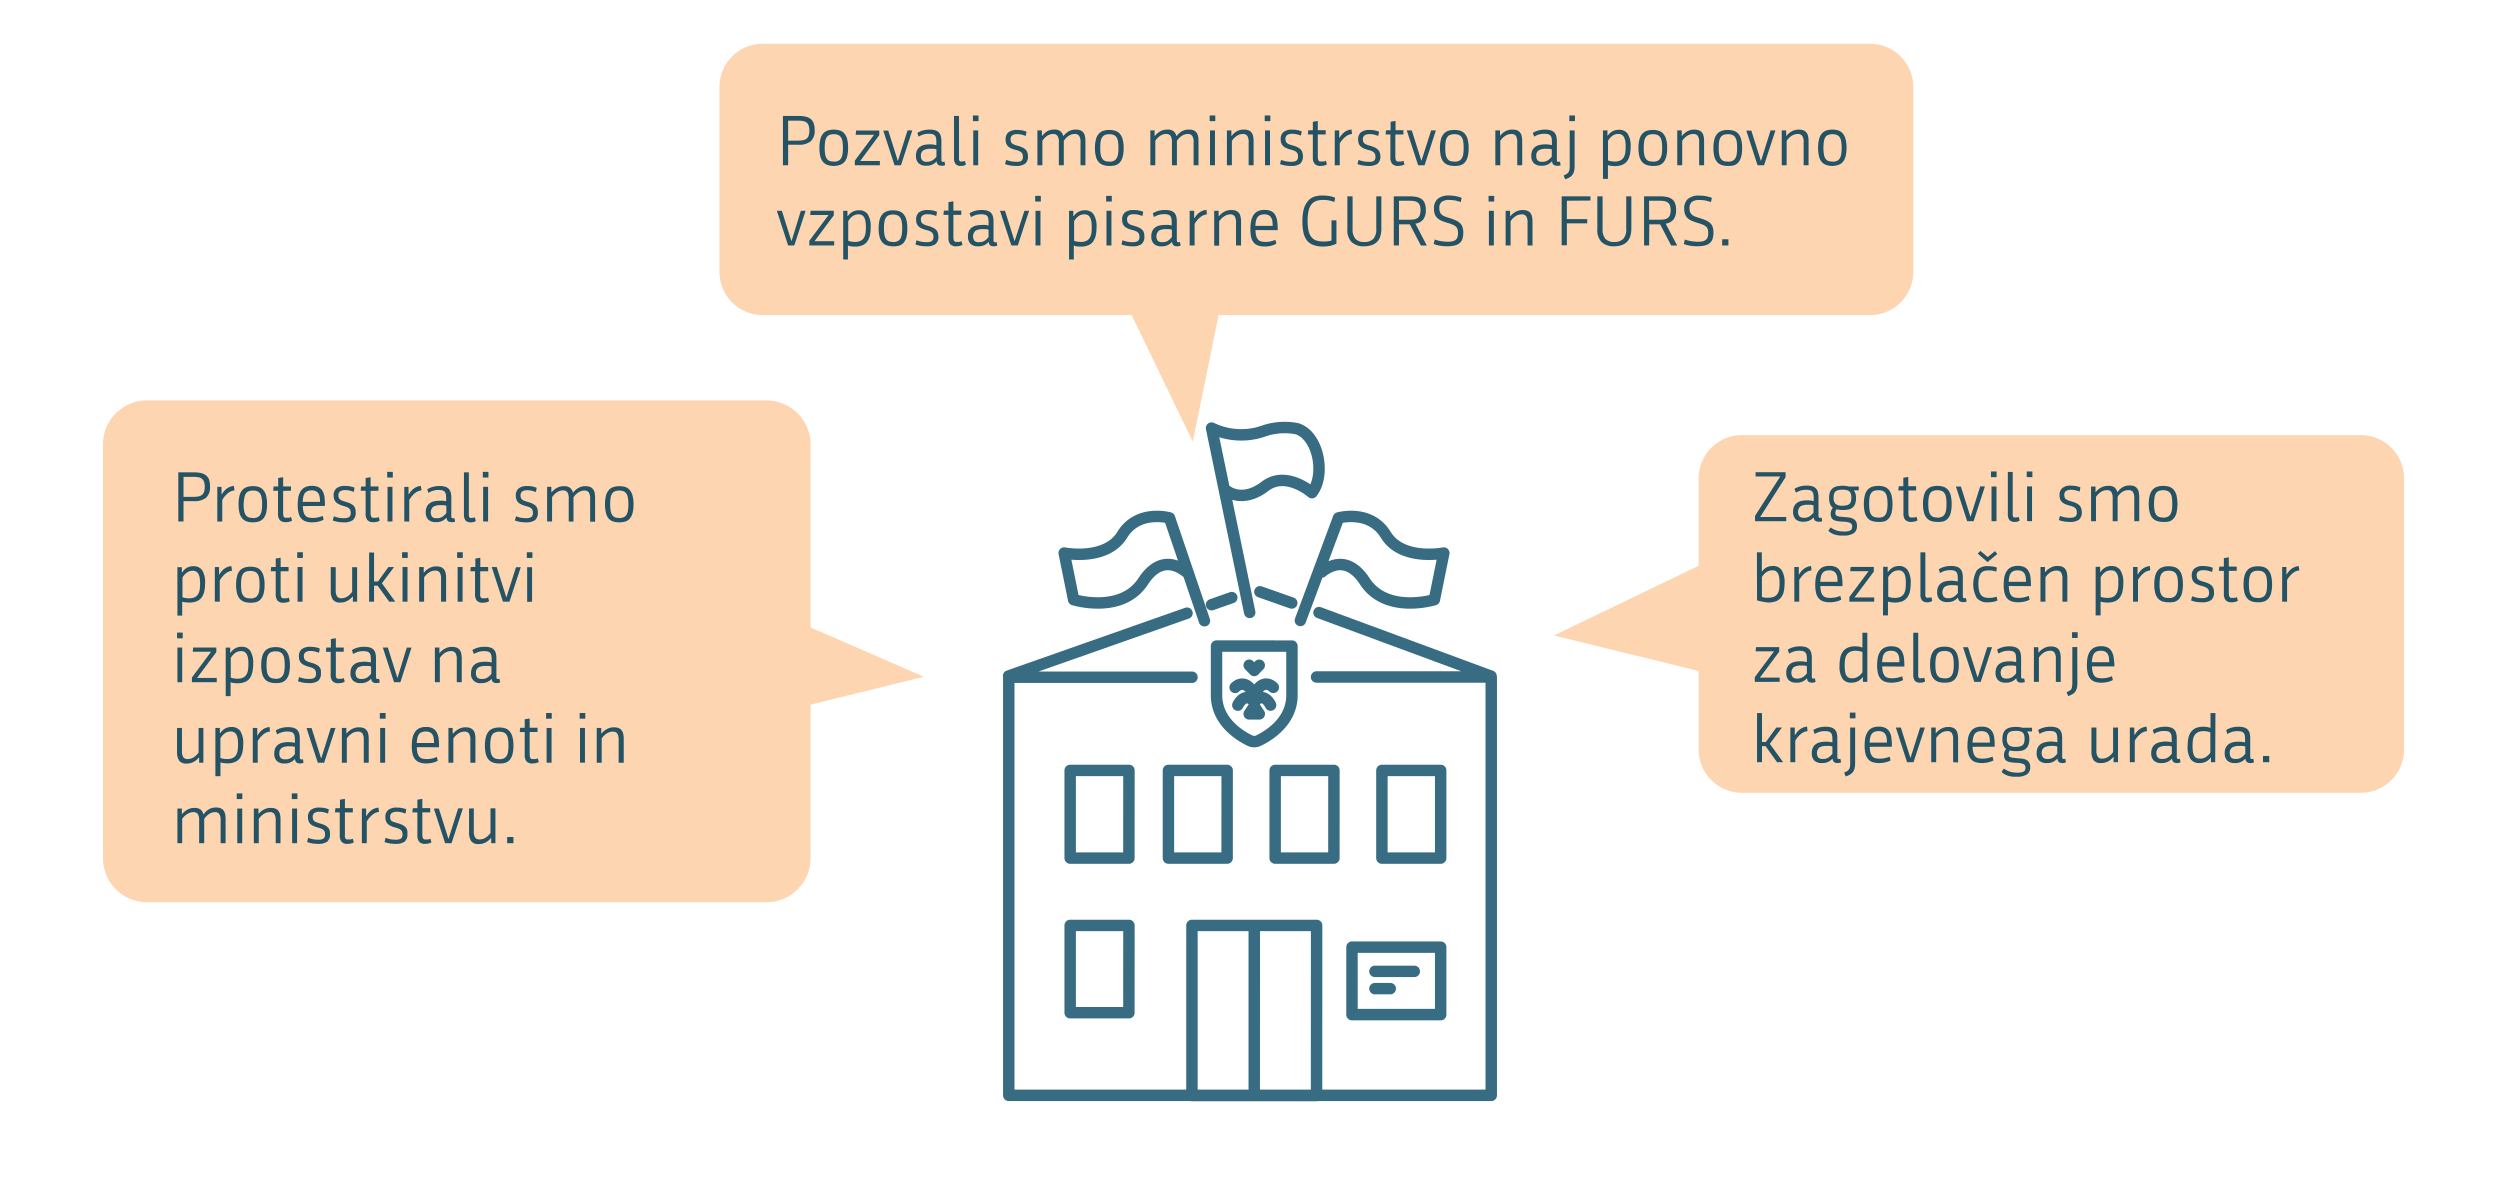 <?xml version="1.0" encoding="UTF-8"?>
<svg xmlns="http://www.w3.org/2000/svg" id="Layer_1" data-name="Layer 1" viewBox="0 0 590 279.32">
  <defs>
    <style>.cls-1{fill:#fed5b1;}.cls-2{isolation:isolate;}.cls-3{fill:#235364;}.cls-4{fill:none;stroke:#376c83;stroke-linecap:round;stroke-linejoin:round;stroke-width:2.7px;}</style>
  </defs>
  <polyline class="cls-1" points="256.77 53.04 281.5 104.24 293.37 46.08"></polyline>
  <polyline class="cls-1" points="168.81 171.84 218 159.71 161.85 135.24"></polyline>
  <g class="cls-2">
    <path class="cls-1" d="M180,10.33H441.34a10.2,10.2,0,0,1,10.2,10.2V64.16a10.2,10.2,0,0,1-10.2,10.2H180a10.21,10.21,0,0,1-10.21-10.21V20.53A10.2,10.2,0,0,1,180,10.33Z"></path>
  </g>
  <g class="cls-2">
    <path class="cls-1" d="M411.09,102.69H557.16a10.2,10.2,0,0,1,10.2,10.2v64a10.21,10.21,0,0,1-10.21,10.21H411.09a10.21,10.21,0,0,1-10.21-10.21v-64A10.21,10.21,0,0,1,411.09,102.69Z"></path>
  </g>
  <g class="cls-2">
    <path class="cls-1" d="M34.87,94.5A10.39,10.39,0,0,0,24.3,104.71v98a10.39,10.39,0,0,0,10.57,10.21H180.71a10.4,10.4,0,0,0,10.58-10.21v-98A10.4,10.4,0,0,0,180.71,94.5Z"></path>
  </g>
  <path class="cls-3" d="M43.31,123.07H42.08v-11.6h3.63a7.88,7.88,0,0,1,1.72.17,3,3,0,0,1,1.2.56,2.27,2.27,0,0,1,.71,1,4.75,4.75,0,0,1,.22,1.57,3.39,3.39,0,0,1-.93,2.7,4.37,4.37,0,0,1-2.92.8h-2.4Zm0-5.81h2.3a6.79,6.79,0,0,0,1.17-.09,2.12,2.12,0,0,0,.84-.34,1.57,1.57,0,0,0,.52-.72,3.47,3.47,0,0,0,.18-1.23,3.51,3.51,0,0,0-.17-1.18,1.55,1.55,0,0,0-.51-.72,1.89,1.89,0,0,0-.84-.35,7,7,0,0,0-1.19-.09h-2.3Z"></path>
  <path class="cls-3" d="M55.35,115.73a2.91,2.91,0,0,0-1.52.63A5.61,5.61,0,0,0,52.45,118v5.08H51.28v-8.18h1v1.75h.09a4.73,4.73,0,0,1,.49-.71,4,4,0,0,1,.63-.61,3.28,3.28,0,0,1,.78-.44,3.79,3.79,0,0,1,.91-.22Z"></path>
  <path class="cls-3" d="M59.71,123.27a4.59,4.59,0,0,1-1.46-.21,2.43,2.43,0,0,1-1.07-.71,3.3,3.3,0,0,1-.66-1.31,8.28,8.28,0,0,1-.22-2,8.51,8.51,0,0,1,.22-2.05,3.27,3.27,0,0,1,.66-1.32,2.37,2.37,0,0,1,1.07-.72,4.31,4.31,0,0,1,1.46-.22,4.53,4.53,0,0,1,1.43.21,2.29,2.29,0,0,1,1,.71,3.34,3.34,0,0,1,.66,1.32,7.82,7.82,0,0,1,.22,2,8.53,8.53,0,0,1-.21,2.06,3.39,3.39,0,0,1-.64,1.32,2.35,2.35,0,0,1-1.06.71A4.57,4.57,0,0,1,59.71,123.27Zm0-1a2.59,2.59,0,0,0,1-.18,1.56,1.56,0,0,0,.68-.57,2.54,2.54,0,0,0,.36-1,9.16,9.16,0,0,0,.11-1.51,9.3,9.3,0,0,0-.11-1.52,2.5,2.5,0,0,0-.36-1,1.59,1.59,0,0,0-.68-.55,2.79,2.79,0,0,0-1-.17,2.86,2.86,0,0,0-1,.17,1.37,1.37,0,0,0-.68.53,2.5,2.5,0,0,0-.36,1A9.3,9.3,0,0,0,57.5,119a9.16,9.16,0,0,0,.11,1.51,2.54,2.54,0,0,0,.36,1,1.51,1.51,0,0,0,.68.57A2.66,2.66,0,0,0,59.69,122.23Z"></path>
  <path class="cls-3" d="M66.82,115.85V121a3.48,3.48,0,0,0,.05.63A.89.89,0,0,0,67,122a.41.41,0,0,0,.27.18,1.62,1.62,0,0,0,.41,0,2.63,2.63,0,0,0,.49,0,1.75,1.75,0,0,0,.52-.17l.24.86a2.45,2.45,0,0,1-.71.28,4.13,4.13,0,0,1-.78.08,1.8,1.8,0,0,1-1.4-.49,2.28,2.28,0,0,1-.43-1.55v-5.38H64.47l.11-1h1.07v-2l1.17-.2v2.19h1.86v1Z"></path>
  <path class="cls-3" d="M71.47,119.43a5.29,5.29,0,0,0,.17,1.4,2.06,2.06,0,0,0,.43.85,1.42,1.42,0,0,0,.72.44,4.21,4.21,0,0,0,1,.11,5.6,5.6,0,0,0,2.38-.49l.21.9a4.57,4.57,0,0,1-1.2.45,6.14,6.14,0,0,1-1.49.18,4.46,4.46,0,0,1-1.61-.25,2.34,2.34,0,0,1-1.06-.75,3.07,3.07,0,0,1-.58-1.29,8.24,8.24,0,0,1-.18-1.84,10.29,10.29,0,0,1,.13-1.7,4.15,4.15,0,0,1,.51-1.41,2.65,2.65,0,0,1,1-1,3.53,3.53,0,0,1,1.71-.36,3.31,3.31,0,0,1,1.64.34,2.33,2.33,0,0,1,.92.95,4,4,0,0,1,.42,1.42,16.06,16.06,0,0,1,.09,1.74v.28Zm2.12-3.7a2.48,2.48,0,0,0-1,.17,1.53,1.53,0,0,0-.64.48,2.32,2.32,0,0,0-.36.84,6.77,6.77,0,0,0-.15,1.22h4.08a7.07,7.07,0,0,0-.07-1.06,2.23,2.23,0,0,0-.27-.86,1.52,1.52,0,0,0-.6-.58A2.15,2.15,0,0,0,73.59,115.73Z"></path>
  <path class="cls-3" d="M83.94,120.9a2.24,2.24,0,0,1-.66,1.84,3.5,3.5,0,0,1-2.18.53,8.34,8.34,0,0,1-1.39-.11,8.89,8.89,0,0,1-1.18-.32l.26-1a5.68,5.68,0,0,0,1.08.33,6.26,6.26,0,0,0,1.28.12,2.36,2.36,0,0,0,1.23-.25,1.15,1.15,0,0,0,.39-1,1.72,1.72,0,0,0-.08-.59,1,1,0,0,0-.28-.44,2,2,0,0,0-.54-.34,8.16,8.16,0,0,0-.86-.27A6.49,6.49,0,0,1,80,119a2.21,2.21,0,0,1-.71-.48,1.92,1.92,0,0,1-.41-.67,2.66,2.66,0,0,1-.14-.9,2.14,2.14,0,0,1,.66-1.71,3.17,3.17,0,0,1,2.08-.56,5.66,5.66,0,0,1,1.19.11,5.47,5.47,0,0,1,1,.3l-.17,1c-.32-.12-.63-.21-.94-.3a4.35,4.35,0,0,0-1.06-.12,2,2,0,0,0-1.25.3,1.06,1.06,0,0,0-.38.92,1.64,1.64,0,0,0,.09.58.91.91,0,0,0,.28.39,1.93,1.93,0,0,0,.52.3c.21.08.48.17.79.26a6.05,6.05,0,0,1,1.18.43,2.63,2.63,0,0,1,.73.52,1.56,1.56,0,0,1,.38.67A3.25,3.25,0,0,1,83.94,120.9Z"></path>
  <path class="cls-3" d="M87.46,115.85V121a2.76,2.76,0,0,0,.05.63,1,1,0,0,0,.16.38.43.43,0,0,0,.28.18,1.62,1.62,0,0,0,.41,0,2.7,2.7,0,0,0,.49,0,1.75,1.75,0,0,0,.52-.17l.24.86a2.45,2.45,0,0,1-.71.28,4.13,4.13,0,0,1-.78.08,1.78,1.78,0,0,1-1.4-.49,2.28,2.28,0,0,1-.43-1.55v-5.38H85.11l.11-1h1.07v-2l1.17-.2v2.19h1.86v1Z"></path>
  <path class="cls-3" d="M91.38,112.7v-1.34H92.7v1.34Zm.08,10.37v-8.18h1.16v8.18Z"></path>
  <path class="cls-3" d="M99.48,115.73a2.91,2.91,0,0,0-1.52.63A5.61,5.61,0,0,0,96.58,118v5.08H95.41v-8.18h1v1.75h.08a4.81,4.81,0,0,1,.5-.71,4,4,0,0,1,.63-.61,3.28,3.28,0,0,1,.78-.44,3.79,3.79,0,0,1,.91-.22Z"></path>
  <path class="cls-3" d="M100.84,115.47a5.18,5.18,0,0,1,1.38-.59,5.94,5.94,0,0,1,1.48-.18,4.61,4.61,0,0,1,1.33.16,2.06,2.06,0,0,1,.87.5,1.93,1.93,0,0,1,.47.87,5.1,5.1,0,0,1,.14,1.26v4.27a.9.9,0,0,0,.07.43.33.33,0,0,0,.3.12,1,1,0,0,0,.35-.06l.17.84a2.43,2.43,0,0,1-.38.13,2,2,0,0,1-.47,0c-.73,0-1.12-.34-1.16-1h-.08a3,3,0,0,1-2.42,1,2.42,2.42,0,0,1-1.83-.61,2.38,2.38,0,0,1-.58-1.73,3,3,0,0,1,.25-1.3,2.15,2.15,0,0,1,.7-.82,2.64,2.64,0,0,1,1-.45,6.15,6.15,0,0,1,1.34-.13,4.68,4.68,0,0,1,.8,0c.22,0,.46.07.72.13v-.73a4.74,4.74,0,0,0-.07-.91,1.19,1.19,0,0,0-.28-.61,1,1,0,0,0-.55-.33,3.61,3.61,0,0,0-.9-.1,4.27,4.27,0,0,0-1.24.17,5.41,5.41,0,0,0-1.16.51Zm2.28,6.82a2.24,2.24,0,0,0,1.32-.35,4.12,4.12,0,0,0,.9-.87v-1.72a4.4,4.4,0,0,0-.65-.13c-.23,0-.47,0-.74,0a3.35,3.35,0,0,0-1.67.35A1.83,1.83,0,0,0,102,122,1.56,1.56,0,0,0,103.12,122.29Z"></path>
  <path class="cls-3" d="M111.77,123.2a3.29,3.29,0,0,1-.63.07,1.58,1.58,0,0,1-1.28-.45,2.28,2.28,0,0,1-.37-1.46v-9.89h1.16v9.69a4,4,0,0,0,0,.57,1,1,0,0,0,.12.33.38.38,0,0,0,.22.16,1.18,1.18,0,0,0,.34,0,1.92,1.92,0,0,0,.74-.13l.21.86A1.58,1.58,0,0,1,111.77,123.2Z"></path>
  <path class="cls-3" d="M113.94,112.7v-1.34h1.33v1.34Zm.08,10.37v-8.18h1.17v8.18Z"></path>
  <path class="cls-3" d="M126.93,120.9a2.27,2.27,0,0,1-.65,1.84,3.54,3.54,0,0,1-2.18.53,8.25,8.25,0,0,1-1.39-.11,8.64,8.64,0,0,1-1.19-.32l.26-1a6.17,6.17,0,0,0,1.08.33,6.29,6.29,0,0,0,1.29.12,2.29,2.29,0,0,0,1.22-.25,1.15,1.15,0,0,0,.4-1,2,2,0,0,0-.08-.59,1,1,0,0,0-.29-.44,1.73,1.73,0,0,0-.54-.34,7.47,7.47,0,0,0-.86-.27,6,6,0,0,1-1-.37,2.38,2.38,0,0,1-.72-.48,1.92,1.92,0,0,1-.41-.67,2.66,2.66,0,0,1-.14-.9,2.14,2.14,0,0,1,.66-1.71,3.19,3.19,0,0,1,2.08-.56,5.66,5.66,0,0,1,1.19.11,5.58,5.58,0,0,1,1,.3l-.18,1c-.31-.12-.63-.21-.94-.3a4.21,4.21,0,0,0-1.05-.12,2,2,0,0,0-1.26.3,1.09,1.09,0,0,0-.38.92,1.64,1.64,0,0,0,.09.58.91.91,0,0,0,.28.39,2.1,2.1,0,0,0,.52.3c.22.08.48.17.8.26a6.19,6.19,0,0,1,1.17.43,2.69,2.69,0,0,1,.74.52,1.67,1.67,0,0,1,.38.67A3.28,3.28,0,0,1,126.93,120.9Z"></path>
  <path class="cls-3" d="M134.22,123.07v-5.36a2.67,2.67,0,0,0-.32-1.54,1.24,1.24,0,0,0-1.05-.44,2.65,2.65,0,0,0-1.3.37,4,4,0,0,0-1.26,1.25v5.72h-1.17v-8.18h1v1.28h.08a4.13,4.13,0,0,1,1.19-1,3.26,3.26,0,0,1,1.7-.43,2.21,2.21,0,0,1,1.44.38,2.16,2.16,0,0,1,.68,1.12h.08a3.83,3.83,0,0,1,1.19-1.07,3.24,3.24,0,0,1,1.71-.43,2.93,2.93,0,0,1,1.09.18,1.64,1.64,0,0,1,.69.55,2,2,0,0,1,.37.87,6,6,0,0,1,.1,1.18v5.59h-1.16v-5.36a2.66,2.66,0,0,0-.33-1.54,1.21,1.21,0,0,0-1.05-.44,2.65,2.65,0,0,0-1.31.38,3.67,3.67,0,0,0-1.25,1.24v5.72Z"></path>
  <path class="cls-3" d="M146.15,123.27a4.63,4.63,0,0,1-1.46-.21,2.43,2.43,0,0,1-1.07-.71A3.3,3.3,0,0,1,143,121a8.28,8.28,0,0,1-.22-2A8.51,8.51,0,0,1,143,117a3.27,3.27,0,0,1,.66-1.32,2.37,2.37,0,0,1,1.07-.72,4.35,4.35,0,0,1,1.46-.22,4.48,4.48,0,0,1,1.43.21,2.24,2.24,0,0,1,1,.71,3.34,3.34,0,0,1,.66,1.32,7.77,7.77,0,0,1,.23,2,8.48,8.48,0,0,1-.22,2.06,3.39,3.39,0,0,1-.64,1.32,2.29,2.29,0,0,1-1.06.71A4.57,4.57,0,0,1,146.15,123.27Zm0-1a2.59,2.59,0,0,0,1-.18,1.56,1.56,0,0,0,.68-.57,2.54,2.54,0,0,0,.36-1,9.16,9.16,0,0,0,.11-1.51,9.3,9.3,0,0,0-.11-1.52,2.5,2.5,0,0,0-.36-1,1.59,1.59,0,0,0-.68-.55,2.79,2.79,0,0,0-1-.17,2.86,2.86,0,0,0-1,.17,1.41,1.41,0,0,0-.68.53,2.5,2.5,0,0,0-.36,1,9.3,9.3,0,0,0-.11,1.54,9.16,9.16,0,0,0,.11,1.51,2.54,2.54,0,0,0,.36,1,1.56,1.56,0,0,0,.68.57A2.66,2.66,0,0,0,146.13,122.23Z"></path>
  <path class="cls-3" d="M41.87,133.86h1.05v1.23H43A3.43,3.43,0,0,1,44.1,134a3.08,3.08,0,0,1,1.56-.37,2.37,2.37,0,0,1,2.05.94,5.42,5.42,0,0,1,.69,3.11,8.77,8.77,0,0,1-.18,1.84,3.93,3.93,0,0,1-.6,1.43,2.67,2.67,0,0,1-1.14.92,4.34,4.34,0,0,1-1.81.33,6.54,6.54,0,0,1-.89-.06A2.75,2.75,0,0,1,43,142v3.28H41.87Zm3.58.84a2.3,2.3,0,0,0-1.39.46,3.66,3.66,0,0,0-1,1.15v4.63a3.2,3.2,0,0,0,.73.2,6.18,6.18,0,0,0,.85.06,2.8,2.8,0,0,0,1.37-.28,1.88,1.88,0,0,0,.78-.75,3.09,3.09,0,0,0,.35-1.1,10.93,10.93,0,0,0,.08-1.3,10.6,10.6,0,0,0-.06-1.14,3.61,3.61,0,0,0-.24-1,1.83,1.83,0,0,0-.53-.69A1.48,1.48,0,0,0,45.45,134.7Z"></path>
  <path class="cls-3" d="M54.76,134.7a2.91,2.91,0,0,0-1.51.63A5.78,5.78,0,0,0,51.86,137V142H50.7v-8.18h1v1.75h.08a4.81,4.81,0,0,1,.5-.71,3.64,3.64,0,0,1,.63-.61,3.28,3.28,0,0,1,.78-.44,3.79,3.79,0,0,1,.91-.22Z"></path>
  <path class="cls-3" d="M59.12,142.24a4.63,4.63,0,0,1-1.46-.21,2.49,2.49,0,0,1-1.07-.71,3.1,3.1,0,0,1-.65-1.31,7.82,7.82,0,0,1-.22-2,7.9,7.9,0,0,1,.22-2,3.13,3.13,0,0,1,.65-1.33,2.42,2.42,0,0,1,1.07-.72,4.35,4.35,0,0,1,1.46-.22,4.55,4.55,0,0,1,1.44.21,2.43,2.43,0,0,1,1,.71,3.55,3.55,0,0,1,.65,1.32,7.37,7.37,0,0,1,.23,2,8,8,0,0,1-.22,2.06,3.26,3.26,0,0,1-.64,1.32,2.32,2.32,0,0,1-1.05.71A4.63,4.63,0,0,1,59.12,142.24Zm0-1a2.62,2.62,0,0,0,1-.18,1.48,1.48,0,0,0,.67-.57,2.4,2.4,0,0,0,.37-1,9.28,9.28,0,0,0,.1-1.51,9.42,9.42,0,0,0-.1-1.52,2.36,2.36,0,0,0-.37-1,1.5,1.5,0,0,0-.67-.55,3.27,3.27,0,0,0-2.08,0,1.37,1.37,0,0,0-.68.53,2.5,2.5,0,0,0-.37,1,9.43,9.43,0,0,0-.1,1.54,9.28,9.28,0,0,0,.1,1.51,2.54,2.54,0,0,0,.37,1,1.51,1.51,0,0,0,.68.57A2.62,2.62,0,0,0,59.11,141.2Z"></path>
  <path class="cls-3" d="M66.23,134.82V140a2.68,2.68,0,0,0,.06.63,1,1,0,0,0,.16.38.41.41,0,0,0,.28.18,1.62,1.62,0,0,0,.41,0,2.77,2.77,0,0,0,.49,0,1.75,1.75,0,0,0,.52-.17l.24.86a2.56,2.56,0,0,1-.71.28,4.13,4.13,0,0,1-.78.08,1.78,1.78,0,0,1-1.4-.49,2.28,2.28,0,0,1-.43-1.55v-5.38H63.88l.12-1h1.07v-2l1.16-.2v2.19H68.1v1Z"></path>
  <path class="cls-3" d="M70.15,131.67v-1.34h1.33v1.34ZM70.23,142v-8.18H71.4V142Z"></path>
  <path class="cls-3" d="M79.23,133.86v5.36a2.65,2.65,0,0,0,.32,1.54,1.24,1.24,0,0,0,1,.44,2.76,2.76,0,0,0,1.3-.35,3.9,3.9,0,0,0,1.26-1.2v-5.79h1.17V142h-1v-1.21h-.09a3.89,3.89,0,0,1-1.19,1,3.38,3.38,0,0,1-1.69.41,2,2,0,0,1-1.77-.72,3.73,3.73,0,0,1-.48-2.07v-5.59Z"></path>
  <path class="cls-3" d="M87.11,142v-11.6h1.17v6.82h.92l2.47-3.4H93l-2.87,3.84L93.29,142H91.85l-2.73-3.79h-.84V142Z"></path>
  <path class="cls-3" d="M94.89,131.67v-1.34h1.33v1.34ZM95,142v-8.18h1.17V142Z"></path>
  <path class="cls-3" d="M104.09,142v-5.36a2.76,2.76,0,0,0-.32-1.54,1.25,1.25,0,0,0-1.07-.44,2.79,2.79,0,0,0-1.33.37,4,4,0,0,0-1.28,1.25V142H98.92v-8.18H100v1.28h.08a3.93,3.93,0,0,1,1.2-1,3.27,3.27,0,0,1,1.71-.43,3,3,0,0,1,1.11.18,1.74,1.74,0,0,1,.7.55,2.09,2.09,0,0,1,.37.87,6,6,0,0,1,.11,1.18V142Z"></path>
  <path class="cls-3" d="M107.88,131.67v-1.34h1.33v1.34ZM108,142v-8.18h1.17V142Z"></path>
  <path class="cls-3" d="M113.33,134.82V140a2.76,2.76,0,0,0,0,.63,1,1,0,0,0,.16.38.43.43,0,0,0,.28.18,1.62,1.62,0,0,0,.41,0,2.7,2.7,0,0,0,.49,0,1.75,1.75,0,0,0,.52-.17l.24.86a2.45,2.45,0,0,1-.71.28,4.13,4.13,0,0,1-.78.08,1.78,1.78,0,0,1-1.4-.49,2.28,2.28,0,0,1-.43-1.55v-5.38H111l.11-1h1.07v-2l1.17-.2v2.19h1.86v1Z"></path>
  <path class="cls-3" d="M121.78,133.86h1.12L120.23,142H118.7l-2.65-8.18h1.18l2.24,7.1h.06Z"></path>
  <path class="cls-3" d="M124.33,131.67v-1.34h1.32v1.34Zm.08,10.37v-8.18h1.16V142Z"></path>
  <path class="cls-3" d="M41.79,150.64V149.3h1.33v1.34ZM41.87,161v-8.18H43V161Z"></path>
  <path class="cls-3" d="M45.29,161v-1.1l4.53-6.09H45.48l.11-1h5.46v1.09L46.5,160h4.65v1Z"></path>
  <path class="cls-3" d="M53.27,152.83h1.06v1.23h.08a3.33,3.33,0,0,1,1.1-1.05,3,3,0,0,1,1.55-.37,2.37,2.37,0,0,1,2,.94,5.42,5.42,0,0,1,.69,3.11,8.77,8.77,0,0,1-.18,1.84A3.93,3.93,0,0,1,59,160a2.67,2.67,0,0,1-1.14.92,4.32,4.32,0,0,1-1.8.33,6.69,6.69,0,0,1-.9-.06,2.75,2.75,0,0,1-.74-.19v3.28H53.27Zm3.58.84a2.25,2.25,0,0,0-1.39.46,3.66,3.66,0,0,0-1,1.15v4.63a2.75,2.75,0,0,0,.74.19,4.88,4.88,0,0,0,.85.07,2.82,2.82,0,0,0,1.37-.28,1.8,1.8,0,0,0,.77-.75,3,3,0,0,0,.35-1.1,9.17,9.17,0,0,0,.08-1.3c0-.39,0-.77-.05-1.14a3.2,3.2,0,0,0-.25-1,1.73,1.73,0,0,0-.52-.69A1.53,1.53,0,0,0,56.85,153.67Z"></path>
  <path class="cls-3" d="M65.05,161.21a4.35,4.35,0,0,1-1.46-.22,2.38,2.38,0,0,1-1.07-.7,3.16,3.16,0,0,1-.65-1.31,7.82,7.82,0,0,1-.22-2,8,8,0,0,1,.22-2,3.14,3.14,0,0,1,.65-1.32,2.42,2.42,0,0,1,1.07-.72,4.35,4.35,0,0,1,1.46-.22,4.44,4.44,0,0,1,1.43.21,2.32,2.32,0,0,1,1.06.71,3.4,3.4,0,0,1,.65,1.32,7.77,7.77,0,0,1,.23,2A8,8,0,0,1,68.2,159a3.26,3.26,0,0,1-.64,1.32,2.22,2.22,0,0,1-1,.7A4.35,4.35,0,0,1,65.05,161.21Zm0-1a2.64,2.64,0,0,0,1-.18,1.54,1.54,0,0,0,.67-.57,2.6,2.6,0,0,0,.37-1,9.28,9.28,0,0,0,.1-1.51,9.42,9.42,0,0,0-.1-1.52,2.44,2.44,0,0,0-.37-1,1.56,1.56,0,0,0-.67-.55,2.85,2.85,0,0,0-1-.17,3.05,3.05,0,0,0-1,.16,1.45,1.45,0,0,0-.68.54,2.36,2.36,0,0,0-.37,1,9.43,9.43,0,0,0-.1,1.54,9.28,9.28,0,0,0,.1,1.51,2.45,2.45,0,0,0,.37,1A1.51,1.51,0,0,0,64,160,2.6,2.6,0,0,0,65,160.17Z"></path>
  <path class="cls-3" d="M75.74,158.84a2.27,2.27,0,0,1-.65,1.84,3.54,3.54,0,0,1-2.18.53,7.38,7.38,0,0,1-1.4-.12,7.57,7.57,0,0,1-1.18-.31l.26-1a5.92,5.92,0,0,0,1.08.33,6.29,6.29,0,0,0,1.29.12,2.32,2.32,0,0,0,1.22-.25,1.15,1.15,0,0,0,.4-1,2.13,2.13,0,0,0-.08-.6,1,1,0,0,0-.29-.43,1.73,1.73,0,0,0-.54-.34,5.91,5.91,0,0,0-.86-.27,6,6,0,0,1-1-.37,2.58,2.58,0,0,1-.72-.48,1.92,1.92,0,0,1-.41-.67,2.66,2.66,0,0,1-.14-.9,2.14,2.14,0,0,1,.66-1.71,3.19,3.19,0,0,1,2.08-.56,5.66,5.66,0,0,1,1.19.11,5.58,5.58,0,0,1,1,.3l-.18,1a8.52,8.52,0,0,0-.94-.3,4.21,4.21,0,0,0-1-.12,2.12,2.12,0,0,0-1.26.29,1.12,1.12,0,0,0-.38.93,1.64,1.64,0,0,0,.09.58.91.91,0,0,0,.28.39,2.1,2.1,0,0,0,.52.3c.22.08.48.17.8.26a6.19,6.19,0,0,1,1.17.43,2.69,2.69,0,0,1,.74.52,1.67,1.67,0,0,1,.38.67A3.28,3.28,0,0,1,75.74,158.84Z"></path>
  <path class="cls-3" d="M79.26,153.79V159a3.48,3.48,0,0,0,0,.63,1,1,0,0,0,.17.38.5.5,0,0,0,.27.18,1.71,1.71,0,0,0,.42,0,2.59,2.59,0,0,0,.48,0,2,2,0,0,0,.52-.17l.24.86a2.09,2.09,0,0,1-.71.27,3.46,3.46,0,0,1-.78.09,1.8,1.8,0,0,1-1.4-.49,2.29,2.29,0,0,1-.43-1.56v-5.37H76.91l.11-1h1.07v-2l1.17-.2v2.19h1.86v1Z"></path>
  <path class="cls-3" d="M83.07,153.41a5.18,5.18,0,0,1,1.38-.59,5.94,5.94,0,0,1,1.48-.18,4.61,4.61,0,0,1,1.33.16,2,2,0,0,1,.87.5,1.93,1.93,0,0,1,.47.87,5.14,5.14,0,0,1,.13,1.26v4.27a.88.88,0,0,0,.08.43.33.33,0,0,0,.3.12,1,1,0,0,0,.35-.06l.17.84a2.43,2.43,0,0,1-.38.13,2,2,0,0,1-.47.05c-.73,0-1.12-.34-1.16-1h-.08a3,3,0,0,1-2.42,1,2.42,2.42,0,0,1-1.83-.61,2.38,2.38,0,0,1-.58-1.73,2.93,2.93,0,0,1,.25-1.3,2.26,2.26,0,0,1,.7-.83,2.63,2.63,0,0,1,1-.44,6.15,6.15,0,0,1,1.34-.13,4.68,4.68,0,0,1,.8.05c.22,0,.46.07.72.13v-.73a5.85,5.85,0,0,0-.07-.92,1.2,1.2,0,0,0-.28-.6,1,1,0,0,0-.55-.33,3.19,3.19,0,0,0-.9-.1,4.66,4.66,0,0,0-1.24.16,6,6,0,0,0-1.16.52Zm2.28,6.82a2.31,2.31,0,0,0,1.32-.35,4.12,4.12,0,0,0,.9-.87v-1.72a4.4,4.4,0,0,0-.65-.13c-.23,0-.47,0-.74,0a3.35,3.35,0,0,0-1.67.35,1.83,1.83,0,0,0-.25,2.43A1.56,1.56,0,0,0,85.35,160.23Z"></path>
  <path class="cls-3" d="M96,152.83h1.12L94.49,161H93l-2.65-8.18h1.18l2.23,7.1h.07Z"></path>
  <path class="cls-3" d="M107.8,161v-5.36a2.74,2.74,0,0,0-.32-1.54,1.25,1.25,0,0,0-1.07-.44,2.68,2.68,0,0,0-1.33.37,4,4,0,0,0-1.28,1.25V161h-1.17v-8.18h1.06v1.28h.08a3.93,3.93,0,0,1,1.2-1,3.24,3.24,0,0,1,1.71-.43,3,3,0,0,1,1.11.18,1.81,1.81,0,0,1,.7.54,2.13,2.13,0,0,1,.37.88,6,6,0,0,1,.11,1.18V161Z"></path>
  <path class="cls-3" d="M111.48,153.41a5.18,5.18,0,0,1,1.38-.59,6,6,0,0,1,1.49-.18,4.49,4.49,0,0,1,1.32.16,2,2,0,0,1,.87.5,1.93,1.93,0,0,1,.47.87,5.1,5.1,0,0,1,.14,1.26v4.27a.9.9,0,0,0,.07.43.33.33,0,0,0,.3.12,1,1,0,0,0,.36-.06l.16.84a2.32,2.32,0,0,1-.37.13,2.12,2.12,0,0,1-.47.05c-.74,0-1.13-.34-1.17-1H116a3,3,0,0,1-2.41,1,2.11,2.11,0,0,1-2.42-2.34,3.07,3.07,0,0,1,.25-1.3,2.26,2.26,0,0,1,.7-.83,2.75,2.75,0,0,1,1.05-.44,6.22,6.22,0,0,1,1.34-.13,4.68,4.68,0,0,1,.8.05c.22,0,.46.07.72.13v-.73a4.85,4.85,0,0,0-.07-.92,1.2,1.2,0,0,0-.28-.6,1,1,0,0,0-.55-.33,3.19,3.19,0,0,0-.9-.1,4.58,4.58,0,0,0-1.23.16,5.79,5.79,0,0,0-1.16.52Zm2.28,6.82a2.31,2.31,0,0,0,1.32-.35,4.12,4.12,0,0,0,.9-.87v-1.72a4.15,4.15,0,0,0-.65-.13c-.22,0-.47,0-.74,0a3.37,3.37,0,0,0-1.67.35,1.44,1.44,0,0,0-.6,1.35,1.41,1.41,0,0,0,.36,1.08A1.55,1.55,0,0,0,113.76,160.23Z"></path>
  <path class="cls-3" d="M42.94,171.8v5.36a2.74,2.74,0,0,0,.32,1.54,1.24,1.24,0,0,0,1.06.44,2.72,2.72,0,0,0,1.29-.35,3.83,3.83,0,0,0,1.26-1.21V171.8H48V180H47v-1.21h-.08a4,4,0,0,1-1.19,1,3.42,3.42,0,0,1-1.7.41,2,2,0,0,1-1.77-.72,3.73,3.73,0,0,1-.48-2.07V171.8Z"></path>
  <path class="cls-3" d="M50.83,171.8h1.05V173H52a3.33,3.33,0,0,1,1.1-1.05,3.05,3.05,0,0,1,1.56-.37,2.37,2.37,0,0,1,2.05.94,5.42,5.42,0,0,1,.69,3.11,8.77,8.77,0,0,1-.18,1.84,3.93,3.93,0,0,1-.6,1.43,2.67,2.67,0,0,1-1.14.92,4.37,4.37,0,0,1-1.81.33,6.54,6.54,0,0,1-.89-.06,2.93,2.93,0,0,1-.75-.19v3.28H50.83Zm3.58.84a2.26,2.26,0,0,0-1.4.46,3.66,3.66,0,0,0-1,1.15v4.63a2.85,2.85,0,0,0,.74.19,5,5,0,0,0,.85.07,2.82,2.82,0,0,0,1.37-.28,1.88,1.88,0,0,0,.78-.75,3.09,3.09,0,0,0,.35-1.1,10.93,10.93,0,0,0,.08-1.3,10.6,10.6,0,0,0-.06-1.14,3.52,3.52,0,0,0-.24-1,1.83,1.83,0,0,0-.53-.69A1.5,1.5,0,0,0,54.41,172.64Z"></path>
  <path class="cls-3" d="M63.72,172.64a2.88,2.88,0,0,0-1.51.63,5.62,5.62,0,0,0-1.39,1.63V180H59.66V171.8h1.05v1.75h.08a5.61,5.61,0,0,1,.49-.71,3.7,3.7,0,0,1,.64-.61,3.42,3.42,0,0,1,.77-.44,4,4,0,0,1,.92-.22Z"></path>
  <path class="cls-3" d="M65.08,172.38a5.38,5.38,0,0,1,1.39-.59,5.94,5.94,0,0,1,1.48-.18,4.61,4.61,0,0,1,1.33.16,2.12,2.12,0,0,1,.87.5,2,2,0,0,1,.47.87,5.14,5.14,0,0,1,.13,1.26v4.27a.88.88,0,0,0,.08.43q.06.12.3.12a1,1,0,0,0,.35-.06l.16.84a2.32,2.32,0,0,1-.37.13,2,2,0,0,1-.47.05c-.73,0-1.12-.34-1.16-1h-.09a3,3,0,0,1-2.41,1,2.42,2.42,0,0,1-1.83-.61,2.38,2.38,0,0,1-.58-1.73,3,3,0,0,1,.25-1.3,2.21,2.21,0,0,1,.69-.82,2.75,2.75,0,0,1,1.06-.45,6.76,6.76,0,0,1,2.14-.08c.22,0,.46.07.72.13v-.73a4.66,4.66,0,0,0-.08-.91,1.19,1.19,0,0,0-.27-.61,1.06,1.06,0,0,0-.55-.33,3.61,3.61,0,0,0-.9-.1,4.22,4.22,0,0,0-1.24.17,5.41,5.41,0,0,0-1.16.51Zm2.29,6.82a2.24,2.24,0,0,0,1.32-.35,4.12,4.12,0,0,0,.9-.87v-1.72a4.4,4.4,0,0,0-.65-.13c-.23,0-.48,0-.75,0a3.37,3.37,0,0,0-1.67.35,1.46,1.46,0,0,0-.59,1.35,1.4,1.4,0,0,0,.35,1.08A1.56,1.56,0,0,0,67.37,179.2Z"></path>
  <path class="cls-3" d="M78.06,171.8h1.12L76.5,180H75l-2.66-8.18h1.19l2.23,7.1h.07Z"></path>
  <path class="cls-3" d="M85.85,180v-5.36a2.76,2.76,0,0,0-.32-1.54,1.26,1.26,0,0,0-1.07-.44,2.76,2.76,0,0,0-1.33.37,4,4,0,0,0-1.28,1.25V180H80.68V171.8h1.06v1.28h.08a3.93,3.93,0,0,1,1.2-1,3.24,3.24,0,0,1,1.71-.43,3,3,0,0,1,1.11.18,1.74,1.74,0,0,1,.7.55,2,2,0,0,1,.37.87,6,6,0,0,1,.11,1.18V180Z"></path>
  <path class="cls-3" d="M89.64,169.61v-1.34H91v1.34ZM89.72,180V171.8h1.17V180Z"></path>
  <path class="cls-3" d="M98.37,176.34a5.74,5.74,0,0,0,.17,1.4,2.2,2.2,0,0,0,.44.85,1.43,1.43,0,0,0,.71.44,4.36,4.36,0,0,0,1,.11A5.6,5.6,0,0,0,102,179a5.67,5.67,0,0,0,1.1-.36l.21.9a4.37,4.37,0,0,1-1.2.45,6.2,6.2,0,0,1-1.49.18,4.43,4.43,0,0,1-1.61-.25,2.34,2.34,0,0,1-1.06-.75,3.21,3.21,0,0,1-.59-1.29,8.24,8.24,0,0,1-.18-1.84,10.26,10.26,0,0,1,.14-1.7,4,4,0,0,1,.51-1.41,2.65,2.65,0,0,1,1-1,3.49,3.49,0,0,1,1.7-.36,3.35,3.35,0,0,1,1.65.34,2.4,2.4,0,0,1,.92,1,4.22,4.22,0,0,1,.42,1.42,16.06,16.06,0,0,1,.09,1.74v.28Zm2.13-3.7a2.53,2.53,0,0,0-1,.17,1.44,1.44,0,0,0-.63.48,2.32,2.32,0,0,0-.36.84,7.72,7.72,0,0,0-.16,1.22h4.09a8.7,8.7,0,0,0-.07-1.06,2.23,2.23,0,0,0-.27-.86,1.52,1.52,0,0,0-.6-.58A2.15,2.15,0,0,0,100.5,172.64Z"></path>
  <path class="cls-3" d="M111,180v-5.36a2.66,2.66,0,0,0-.33-1.54,1.24,1.24,0,0,0-1.07-.44,2.82,2.82,0,0,0-1.33.37,4,4,0,0,0-1.28,1.25V180h-1.16V171.8h1v1.28H107a3.93,3.93,0,0,1,1.2-1,3.3,3.3,0,0,1,1.72-.43,2.91,2.91,0,0,1,1.1.18,1.67,1.67,0,0,1,.7.55,2,2,0,0,1,.38.87,6,6,0,0,1,.1,1.18V180Z"></path>
  <path class="cls-3" d="M117.85,180.18a4.63,4.63,0,0,1-1.46-.21,2.43,2.43,0,0,1-1.07-.71,3.3,3.3,0,0,1-.66-1.31,8.28,8.28,0,0,1-.22-2,8.51,8.51,0,0,1,.22-2,3.27,3.27,0,0,1,.66-1.32,2.37,2.37,0,0,1,1.07-.72,4.35,4.35,0,0,1,1.46-.22,4.48,4.48,0,0,1,1.43.21,2.37,2.37,0,0,1,1,.71,3.34,3.34,0,0,1,.66,1.32,7.77,7.77,0,0,1,.23,2,8.48,8.48,0,0,1-.22,2.06,3.39,3.39,0,0,1-.64,1.32,2.35,2.35,0,0,1-1.06.71A4.57,4.57,0,0,1,117.85,180.18Zm0-1a2.59,2.59,0,0,0,1-.18,1.56,1.56,0,0,0,.68-.57,2.54,2.54,0,0,0,.36-1,9.16,9.16,0,0,0,.11-1.51,9.3,9.3,0,0,0-.11-1.52,2.5,2.5,0,0,0-.36-1,1.59,1.59,0,0,0-.68-.55,2.79,2.79,0,0,0-1-.17,2.86,2.86,0,0,0-1,.17,1.37,1.37,0,0,0-.68.53,2.5,2.5,0,0,0-.36,1,9.3,9.3,0,0,0-.11,1.54,9.16,9.16,0,0,0,.11,1.51,2.54,2.54,0,0,0,.36,1,1.51,1.51,0,0,0,.68.57A2.66,2.66,0,0,0,117.83,179.14Z"></path>
  <path class="cls-3" d="M125,172.76v5.18a3.48,3.48,0,0,0,.05.63,1,1,0,0,0,.17.38.41.41,0,0,0,.27.18,1.68,1.68,0,0,0,.41,0,2.63,2.63,0,0,0,.49,0,1.66,1.66,0,0,0,.52-.17l.24.86a2.34,2.34,0,0,1-.71.28,4.13,4.13,0,0,1-.78.08,1.8,1.8,0,0,1-1.4-.49,2.28,2.28,0,0,1-.43-1.55v-5.38h-1.18l.11-1h1.07v-2l1.17-.2v2.19h1.86v1Z"></path>
  <path class="cls-3" d="M128.88,169.61v-1.34h1.33v1.34ZM129,180V171.8h1.17V180Z"></path>
  <path class="cls-3" d="M136.8,169.61v-1.34h1.33v1.34Zm.08,10.37V171.8h1.17V180Z"></path>
  <path class="cls-3" d="M146,180v-5.36a2.76,2.76,0,0,0-.32-1.54,1.26,1.26,0,0,0-1.07-.44,2.76,2.76,0,0,0-1.33.37,4,4,0,0,0-1.28,1.25V180h-1.17V171.8h1.06v1.28H142a3.93,3.93,0,0,1,1.2-1,3.24,3.24,0,0,1,1.71-.43,2.87,2.87,0,0,1,1.1.18,1.7,1.7,0,0,1,.71.55,2,2,0,0,1,.37.87,6,6,0,0,1,.11,1.18V180Z"></path>
  <path class="cls-3" d="M47,199v-5.36a2.76,2.76,0,0,0-.32-1.54,1.24,1.24,0,0,0-1.06-.44,2.64,2.64,0,0,0-1.29.37A4,4,0,0,0,43,193.23V199H41.87v-8.18h1.05v1.28H43a4.13,4.13,0,0,1,1.19-1,3.23,3.23,0,0,1,1.7-.43,2.25,2.25,0,0,1,1.44.38,2.16,2.16,0,0,1,.68,1.12h.08A3.83,3.83,0,0,1,49.28,191a3.24,3.24,0,0,1,1.71-.43,2.83,2.83,0,0,1,1.08.18,1.61,1.61,0,0,1,.7.55,2.23,2.23,0,0,1,.37.87,6,6,0,0,1,.1,1.18V199H52.07v-5.36a2.67,2.67,0,0,0-.32-1.54,1.24,1.24,0,0,0-1-.44,2.65,2.65,0,0,0-1.31.38,3.76,3.76,0,0,0-1.25,1.24V199Z"></path>
  <path class="cls-3" d="M55.87,188.58v-1.34h1.32v1.34ZM56,199v-8.18h1.16V199Z"></path>
  <path class="cls-3" d="M65.07,199v-5.36a2.66,2.66,0,0,0-.33-1.54,1.24,1.24,0,0,0-1.07-.44,2.75,2.75,0,0,0-1.32.37,3.85,3.85,0,0,0-1.28,1.25V199H59.9v-8.18H61v1.28H61a4.18,4.18,0,0,1,1.2-1,3.3,3.3,0,0,1,1.72-.43,2.91,2.91,0,0,1,1.1.18,1.77,1.77,0,0,1,.71.55,2.23,2.23,0,0,1,.37.87,6,6,0,0,1,.1,1.18V199Z"></path>
  <path class="cls-3" d="M68.86,188.58v-1.34h1.33v1.34ZM68.94,199v-8.18h1.17V199Z"></path>
  <path class="cls-3" d="M77.88,196.78a2.24,2.24,0,0,1-.66,1.84,3.49,3.49,0,0,1-2.17.53,8.37,8.37,0,0,1-1.4-.11,7.59,7.59,0,0,1-1.18-.32l.26-1a5.68,5.68,0,0,0,1.08.33,6.26,6.26,0,0,0,1.28.12,2.33,2.33,0,0,0,1.23-.25,1.15,1.15,0,0,0,.39-1,1.72,1.72,0,0,0-.08-.59,1,1,0,0,0-.28-.44,1.77,1.77,0,0,0-.54-.33,6.22,6.22,0,0,0-.86-.28,6,6,0,0,1-1-.37,2.27,2.27,0,0,1-.72-.48,1.84,1.84,0,0,1-.41-.67,2.66,2.66,0,0,1-.14-.9,2.11,2.11,0,0,1,.66-1.7,3.13,3.13,0,0,1,2.08-.57,5.66,5.66,0,0,1,1.19.11,5.8,5.8,0,0,1,1,.3l-.18,1c-.32-.11-.63-.21-.94-.29a3.9,3.9,0,0,0-1.06-.13,2,2,0,0,0-1.25.3,1.09,1.09,0,0,0-.38.92,1.64,1.64,0,0,0,.09.58,1,1,0,0,0,.28.4,2.24,2.24,0,0,0,.52.29c.22.08.48.17.79.26a6.05,6.05,0,0,1,1.18.43,2.51,2.51,0,0,1,.74.53,1.57,1.57,0,0,1,.38.66A3.28,3.28,0,0,1,77.88,196.78Z"></path>
  <path class="cls-3" d="M81.4,191.73v5.18a2.76,2.76,0,0,0,0,.63,1,1,0,0,0,.16.38.43.43,0,0,0,.28.18,1.62,1.62,0,0,0,.41,0,2.7,2.7,0,0,0,.49,0,1.75,1.75,0,0,0,.52-.17l.24.86a2.45,2.45,0,0,1-.71.28,4.13,4.13,0,0,1-.78.08,1.75,1.75,0,0,1-1.4-.49,2.28,2.28,0,0,1-.43-1.55v-5.38H79.05l.11-1h1.07v-2l1.17-.2v2.19h1.86v1Z"></path>
  <path class="cls-3" d="M89.46,191.61a2.91,2.91,0,0,0-1.51.63,5.78,5.78,0,0,0-1.39,1.63V199H85.4v-8.18h1v1.75h.08a4.81,4.81,0,0,1,.5-.71,3.64,3.64,0,0,1,.63-.61,3.28,3.28,0,0,1,.78-.44,3.79,3.79,0,0,1,.91-.22Z"></path>
  <path class="cls-3" d="M96.15,196.78a2.23,2.23,0,0,1-.65,1.84,3.54,3.54,0,0,1-2.18.53,8.25,8.25,0,0,1-1.39-.11,7.71,7.71,0,0,1-1.19-.32l.26-1a6.17,6.17,0,0,0,1.08.33,6.29,6.29,0,0,0,1.29.12,2.29,2.29,0,0,0,1.22-.25,1.12,1.12,0,0,0,.4-1,2,2,0,0,0-.08-.59,1,1,0,0,0-.29-.44,1.55,1.55,0,0,0-.54-.33,5.8,5.8,0,0,0-.86-.28,6,6,0,0,1-1-.37,2.21,2.21,0,0,1-.71-.48,1.73,1.73,0,0,1-.42-.67,2.66,2.66,0,0,1-.14-.9,2.11,2.11,0,0,1,.66-1.7,3.13,3.13,0,0,1,2.08-.57,5.66,5.66,0,0,1,1.19.11,5.58,5.58,0,0,1,1,.3l-.18,1c-.31-.11-.63-.21-.94-.29a3.77,3.77,0,0,0-1.05-.13,2.06,2.06,0,0,0-1.26.3,1.09,1.09,0,0,0-.38.92,1.64,1.64,0,0,0,.09.58,1,1,0,0,0,.28.4A2.47,2.47,0,0,0,93,194c.22.08.48.17.8.26a6.19,6.19,0,0,1,1.17.43,2.51,2.51,0,0,1,.74.53,1.57,1.57,0,0,1,.38.66A3.28,3.28,0,0,1,96.15,196.78Z"></path>
  <path class="cls-3" d="M99.67,191.73v5.18a2.68,2.68,0,0,0,.06.63.84.84,0,0,0,.16.38.41.41,0,0,0,.27.18,1.71,1.71,0,0,0,.42,0,2.59,2.59,0,0,0,.48,0,1.66,1.66,0,0,0,.52-.17l.24.86a2.34,2.34,0,0,1-.71.28,4.13,4.13,0,0,1-.78.08,1.78,1.78,0,0,1-1.4-.49,2.33,2.33,0,0,1-.43-1.55v-5.38H97.32l.11-1H98.5v-2l1.17-.2v2.19h1.86v1Z"></path>
  <path class="cls-3" d="M108.13,190.77h1.11L106.57,199h-1.52l-2.66-8.18h1.18l2.24,7.1h.06Z"></path>
  <path class="cls-3" d="M111.82,190.77v5.36a2.74,2.74,0,0,0,.32,1.54,1.24,1.24,0,0,0,1.06.44,2.72,2.72,0,0,0,1.29-.35,3.92,3.92,0,0,0,1.27-1.2v-5.79h1.16V199h-1v-1.21h-.08a3.89,3.89,0,0,1-1.19,1,3.42,3.42,0,0,1-1.7.41,2,2,0,0,1-1.77-.72,3.73,3.73,0,0,1-.48-2.07v-5.59Z"></path>
  <path class="cls-3" d="M119.69,199v-1.47h1.48V199Z"></path>
  <polyline class="cls-1" points="416.99 162.3 366.73 149.97 415.9 126.28"></polyline>
  <path class="cls-3" d="M186,39h-1.23V27.36h3.63a7.88,7.88,0,0,1,1.72.17,3,3,0,0,1,1.2.56,2.27,2.27,0,0,1,.71,1,4.73,4.73,0,0,1,.23,1.57,3.39,3.39,0,0,1-.94,2.7,4.43,4.43,0,0,1-2.92.8H186Zm0-5.81h2.3a8,8,0,0,0,1.17-.09,2,2,0,0,0,.84-.35,1.49,1.49,0,0,0,.52-.71,3.47,3.47,0,0,0,.18-1.23,3.57,3.57,0,0,0-.17-1.19,1.63,1.63,0,0,0-.5-.71,2,2,0,0,0-.85-.35,6.87,6.87,0,0,0-1.19-.09H186Z"></path>
  <path class="cls-3" d="M196.78,39.16a4.56,4.56,0,0,1-1.45-.22,2.41,2.41,0,0,1-1.07-.7,3.3,3.3,0,0,1-.66-1.31,9.57,9.57,0,0,1,0-4.08,3.27,3.27,0,0,1,.66-1.32,2.47,2.47,0,0,1,1.07-.73,5.08,5.08,0,0,1,2.89,0,2.34,2.34,0,0,1,1.05.71,3.27,3.27,0,0,1,.66,1.32,7.77,7.77,0,0,1,.22,2,8.53,8.53,0,0,1-.21,2.06,3.39,3.39,0,0,1-.64,1.32,2.38,2.38,0,0,1-1.06.7A4.58,4.58,0,0,1,196.78,39.16Zm0-1a2.59,2.59,0,0,0,1-.18,1.56,1.56,0,0,0,.68-.57,2.6,2.6,0,0,0,.36-1,9.16,9.16,0,0,0,.11-1.51,9.3,9.3,0,0,0-.11-1.52,2.55,2.55,0,0,0-.36-1,1.64,1.64,0,0,0-.68-.54,2.79,2.79,0,0,0-1-.17,3.11,3.11,0,0,0-1,.16,1.45,1.45,0,0,0-.68.54,2.5,2.5,0,0,0-.36,1,9.3,9.3,0,0,0-.11,1.54,9.16,9.16,0,0,0,.11,1.51,2.6,2.6,0,0,0,.36,1,1.51,1.51,0,0,0,.68.57A2.66,2.66,0,0,0,196.77,38.12Z"></path>
  <path class="cls-3" d="M201.74,39v-1.1l4.54-6.09h-4.34l.11-1h5.46v1.08L203,38h4.65v1Z"></path>
  <path class="cls-3" d="M214.18,30.78h1.12L212.63,39h-1.52l-2.66-8.18h1.18l2.24,7.1h.06Z"></path>
  <path class="cls-3" d="M216.5,31.36a5,5,0,0,1,1.38-.59,6,6,0,0,1,1.49-.18,4.61,4.61,0,0,1,1.33.16,2,2,0,0,1,.86.5,1.93,1.93,0,0,1,.47.87,5.1,5.1,0,0,1,.14,1.26v4.27a.9.9,0,0,0,.07.43.33.33,0,0,0,.3.12.86.86,0,0,0,.36-.07l.16.85-.37.13a2.12,2.12,0,0,1-.47,0c-.74,0-1.13-.34-1.17-1H221a3,3,0,0,1-2.41,1,2.46,2.46,0,0,1-1.83-.61,2.39,2.39,0,0,1-.59-1.73,3,3,0,0,1,.25-1.3,2.26,2.26,0,0,1,.7-.83,2.75,2.75,0,0,1,1-.44,6.22,6.22,0,0,1,1.34-.13,4.68,4.68,0,0,1,.8.05l.72.12v-.72a4.85,4.85,0,0,0-.07-.92,1.2,1.2,0,0,0-.28-.6,1,1,0,0,0-.55-.33,3.16,3.16,0,0,0-.89-.1,4.61,4.61,0,0,0-1.24.16,5.79,5.79,0,0,0-1.16.52Zm2.28,6.82a2.24,2.24,0,0,0,1.32-.36A3.86,3.86,0,0,0,221,37V35.24a4.26,4.26,0,0,0-.64-.13c-.23,0-.48,0-.75,0a3.37,3.37,0,0,0-1.67.35,1.43,1.43,0,0,0-.6,1.35,1.41,1.41,0,0,0,.36,1.08A1.55,1.55,0,0,0,218.78,38.18Z"></path>
  <path class="cls-3" d="M227.43,39.09a3.2,3.2,0,0,1-.63.07,1.59,1.59,0,0,1-1.28-.45,2.3,2.3,0,0,1-.37-1.47V27.36h1.17v9.69a2.91,2.91,0,0,0,0,.57.71.71,0,0,0,.12.33.4.4,0,0,0,.22.16,1.06,1.06,0,0,0,.33,0,1.88,1.88,0,0,0,.74-.13l.22.86A1.71,1.71,0,0,1,227.43,39.09Z"></path>
  <path class="cls-3" d="M229.61,28.59V27.25h1.32v1.34ZM229.69,39V30.78h1.16V39Z"></path>
  <path class="cls-3" d="M242.6,36.78a2.25,2.25,0,0,1-.66,1.85,3.52,3.52,0,0,1-2.18.53,7.27,7.27,0,0,1-1.39-.12,7.57,7.57,0,0,1-1.18-.31l.26-1a5.81,5.81,0,0,0,1.07.33,6.43,6.43,0,0,0,1.29.12A2.29,2.29,0,0,0,241,38a1.12,1.12,0,0,0,.4-1,2.13,2.13,0,0,0-.08-.6,1,1,0,0,0-.28-.43,1.92,1.92,0,0,0-.55-.34,5.74,5.74,0,0,0-.85-.27,5.88,5.88,0,0,1-1.06-.37,2.23,2.23,0,0,1-.71-.49,1.8,1.8,0,0,1-.41-.66,2.5,2.5,0,0,1-.14-.9,2.17,2.17,0,0,1,.65-1.71,3.22,3.22,0,0,1,2.09-.56,5.73,5.73,0,0,1,1.19.11,5.47,5.47,0,0,1,1,.3l-.18,1a7.89,7.89,0,0,0-.94-.3,4.21,4.21,0,0,0-1-.12,2.11,2.11,0,0,0-1.25.29,1.09,1.09,0,0,0-.38.93,1.82,1.82,0,0,0,.08.57,1,1,0,0,0,.29.4,1.93,1.93,0,0,0,.52.3,7.53,7.53,0,0,0,.79.25,6.36,6.36,0,0,1,1.17.43,2.76,2.76,0,0,1,.74.53,1.56,1.56,0,0,1,.38.67A3.23,3.23,0,0,1,242.6,36.78Z"></path>
  <path class="cls-3" d="M249.89,39V33.6a2.64,2.64,0,0,0-.33-1.54,1.21,1.21,0,0,0-1.05-.44,2.6,2.6,0,0,0-1.3.37A4,4,0,0,0,246,33.24V39h-1.17V30.78h1.06v1.28h.08A4.18,4.18,0,0,1,247.11,31a3.29,3.29,0,0,1,1.69-.42,2.21,2.21,0,0,1,1.44.38,2.1,2.1,0,0,1,.68,1.12H251A4.15,4.15,0,0,1,252.2,31a3.32,3.32,0,0,1,1.7-.42,2.85,2.85,0,0,1,1.09.18,1.81,1.81,0,0,1,.7.54,2.26,2.26,0,0,1,.36.88,5.92,5.92,0,0,1,.11,1.18V39H255V33.6a2.74,2.74,0,0,0-.32-1.54,1.24,1.24,0,0,0-1.06-.44,2.74,2.74,0,0,0-1.31.37,3.9,3.9,0,0,0-1.25,1.25V39Z"></path>
  <path class="cls-3" d="M261.81,39.16a4.62,4.62,0,0,1-1.46-.22,2.41,2.41,0,0,1-1.07-.7,3.16,3.16,0,0,1-.65-1.31,7.9,7.9,0,0,1-.22-2,7.9,7.9,0,0,1,.22-2,3.14,3.14,0,0,1,.65-1.32,2.47,2.47,0,0,1,1.07-.73,4.63,4.63,0,0,1,1.46-.21,4.44,4.44,0,0,1,1.43.21,2.32,2.32,0,0,1,1.06.71,3.4,3.4,0,0,1,.65,1.32,7.72,7.72,0,0,1,.23,2,8,8,0,0,1-.22,2.06,3.26,3.26,0,0,1-.64,1.32,2.3,2.3,0,0,1-1.05.7A4.62,4.62,0,0,1,261.81,39.16Zm0-1a2.64,2.64,0,0,0,1-.18,1.54,1.54,0,0,0,.67-.57,2.6,2.6,0,0,0,.37-1,9.28,9.28,0,0,0,.1-1.51,9.42,9.42,0,0,0-.1-1.52,2.55,2.55,0,0,0-.37-1,1.61,1.61,0,0,0-.67-.54,2.85,2.85,0,0,0-1-.17,3.05,3.05,0,0,0-1,.16,1.45,1.45,0,0,0-.68.54,2.36,2.36,0,0,0-.37,1,9.43,9.43,0,0,0-.1,1.54,9.28,9.28,0,0,0,.1,1.51,2.45,2.45,0,0,0,.37,1,1.51,1.51,0,0,0,.68.57A2.6,2.6,0,0,0,261.79,38.12Z"></path>
  <path class="cls-3" d="M276.58,39V33.6a2.65,2.65,0,0,0-.32-1.54,1.24,1.24,0,0,0-1.05-.44,2.57,2.57,0,0,0-1.3.37,4,4,0,0,0-1.26,1.25V39h-1.17V30.78h1v1.28h.09A4.18,4.18,0,0,1,273.81,31a3.29,3.29,0,0,1,1.69-.42,2.21,2.21,0,0,1,1.44.38,2.16,2.16,0,0,1,.68,1.12h.08A4.12,4.12,0,0,1,278.89,31a3.33,3.33,0,0,1,1.71-.42,2.89,2.89,0,0,1,1.09.18,1.7,1.7,0,0,1,.69.54,2.13,2.13,0,0,1,.37.88,6,6,0,0,1,.1,1.18V39h-1.16V33.6a2.64,2.64,0,0,0-.33-1.54,1.21,1.21,0,0,0-1.05-.44A2.74,2.74,0,0,0,279,32a3.9,3.9,0,0,0-1.25,1.25V39Z"></path>
  <path class="cls-3" d="M285.48,28.59V27.25h1.33v1.34ZM285.56,39V30.78h1.17V39Z"></path>
  <path class="cls-3" d="M294.68,39V33.6a2.74,2.74,0,0,0-.32-1.54,1.26,1.26,0,0,0-1.07-.44A2.65,2.65,0,0,0,292,32a4,4,0,0,0-1.28,1.25V39h-1.17V30.78h1.06v1.28h.08A4.18,4.18,0,0,1,291.84,31a3.4,3.4,0,0,1,1.72-.42,2.91,2.91,0,0,1,1.1.18,1.77,1.77,0,0,1,.71.54,2.13,2.13,0,0,1,.37.88,5.92,5.92,0,0,1,.11,1.18V39Z"></path>
  <path class="cls-3" d="M298.47,28.59V27.25h1.33v1.34ZM298.55,39V30.78h1.17V39Z"></path>
  <path class="cls-3" d="M307.49,36.78a2.28,2.28,0,0,1-.65,1.85,3.54,3.54,0,0,1-2.18.53,7.27,7.27,0,0,1-1.39-.12,7.69,7.69,0,0,1-1.19-.31l.26-1a6.17,6.17,0,0,0,1.08.33,6.29,6.29,0,0,0,1.29.12,2.29,2.29,0,0,0,1.22-.25,1.15,1.15,0,0,0,.4-1,2.13,2.13,0,0,0-.08-.6,1,1,0,0,0-.29-.43,1.73,1.73,0,0,0-.54-.34,5.91,5.91,0,0,0-.86-.27,6,6,0,0,1-1.05-.37,2.23,2.23,0,0,1-.71-.49,1.7,1.7,0,0,1-.42-.66,2.74,2.74,0,0,1-.14-.9,2.14,2.14,0,0,1,.66-1.71,3.19,3.19,0,0,1,2.08-.56,5.66,5.66,0,0,1,1.19.11,5.58,5.58,0,0,1,1.05.3L307,32a8.52,8.52,0,0,0-.94-.3,4.21,4.21,0,0,0-1.05-.12,2.14,2.14,0,0,0-1.26.29,1.12,1.12,0,0,0-.38.93,1.55,1.55,0,0,0,.09.57.94.94,0,0,0,.28.4,2.1,2.1,0,0,0,.52.3,7.8,7.8,0,0,0,.8.25,7,7,0,0,1,1.17.43,2.93,2.93,0,0,1,.74.53,1.67,1.67,0,0,1,.38.67A3.25,3.25,0,0,1,307.49,36.78Z"></path>
  <path class="cls-3" d="M311,31.74v5.18a2.68,2.68,0,0,0,.06.63.89.89,0,0,0,.16.38.5.5,0,0,0,.27.18,1.71,1.71,0,0,0,.42,0,2.59,2.59,0,0,0,.48,0,2,2,0,0,0,.52-.17l.24.86a2.09,2.09,0,0,1-.71.27,3.46,3.46,0,0,1-.78.09,1.8,1.8,0,0,1-1.4-.49,2.35,2.35,0,0,1-.43-1.56V31.74h-1.18l.11-1h1.07v-2l1.17-.2v2.19h1.86v1Z"></path>
  <path class="cls-3" d="M319.08,31.62a2.91,2.91,0,0,0-1.52.63,5.69,5.69,0,0,0-1.38,1.62V39H315V30.78h1.05v1.75h.08a4.33,4.33,0,0,1,.5-.71,4,4,0,0,1,.63-.61,3,3,0,0,1,.78-.44,3.79,3.79,0,0,1,.91-.22Z"></path>
  <path class="cls-3" d="M325.77,36.78a2.25,2.25,0,0,1-.66,1.85,3.52,3.52,0,0,1-2.18.53,7.67,7.67,0,0,1-2.57-.43l.25-1a6.17,6.17,0,0,0,1.08.33,6.36,6.36,0,0,0,1.29.12A2.29,2.29,0,0,0,324.2,38a1.12,1.12,0,0,0,.4-1,2.13,2.13,0,0,0-.08-.6,1.11,1.11,0,0,0-.28-.43,1.92,1.92,0,0,0-.55-.34,5.54,5.54,0,0,0-.86-.27,6,6,0,0,1-1.05-.37,2.23,2.23,0,0,1-.71-.49,1.67,1.67,0,0,1-.41-.66,2.5,2.5,0,0,1-.14-.9,2.17,2.17,0,0,1,.65-1.71,3.22,3.22,0,0,1,2.09-.56,5.73,5.73,0,0,1,1.19.11,5.47,5.47,0,0,1,1,.3l-.18,1a7.89,7.89,0,0,0-.94-.3,4.21,4.21,0,0,0-1.05-.12,2.11,2.11,0,0,0-1.25.29,1.1,1.1,0,0,0-.39.93,1.55,1.55,0,0,0,.09.57,1,1,0,0,0,.29.4,1.93,1.93,0,0,0,.52.3,7.53,7.53,0,0,0,.79.25,6.65,6.65,0,0,1,1.17.43,2.76,2.76,0,0,1,.74.53,1.67,1.67,0,0,1,.38.67A3.23,3.23,0,0,1,325.77,36.78Z"></path>
  <path class="cls-3" d="M329.3,31.74v5.18a2.68,2.68,0,0,0,.06.63.89.89,0,0,0,.16.38.5.5,0,0,0,.27.18,1.71,1.71,0,0,0,.42,0,2.59,2.59,0,0,0,.48,0,2,2,0,0,0,.52-.17l.24.86a2.09,2.09,0,0,1-.71.27,3.46,3.46,0,0,1-.78.09,1.8,1.8,0,0,1-1.4-.49,2.29,2.29,0,0,1-.43-1.56V31.74H327l.11-1h1.07v-2l1.17-.2v2.19h1.86v1Z"></path>
  <path class="cls-3" d="M337.75,30.78h1.12L336.2,39h-1.52L332,30.78h1.18l2.24,7.1h.06Z"></path>
  <path class="cls-3" d="M343.23,39.16a4.62,4.62,0,0,1-1.46-.22,2.41,2.41,0,0,1-1.07-.7,3.16,3.16,0,0,1-.65-1.31,7.9,7.9,0,0,1-.22-2,7.9,7.9,0,0,1,.22-2,3.14,3.14,0,0,1,.65-1.32,2.47,2.47,0,0,1,1.07-.73,4.63,4.63,0,0,1,1.46-.21,4.44,4.44,0,0,1,1.43.21,2.32,2.32,0,0,1,1.06.71,3.4,3.4,0,0,1,.65,1.32,7.72,7.72,0,0,1,.23,2,8,8,0,0,1-.22,2.06,3.26,3.26,0,0,1-.64,1.32,2.3,2.3,0,0,1-1.05.7A4.62,4.62,0,0,1,343.23,39.16Zm0-1a2.64,2.64,0,0,0,1.05-.18,1.54,1.54,0,0,0,.67-.57,2.6,2.6,0,0,0,.37-1,9.28,9.28,0,0,0,.1-1.51,9.42,9.42,0,0,0-.1-1.52,2.55,2.55,0,0,0-.37-1,1.61,1.61,0,0,0-.67-.54,2.85,2.85,0,0,0-1.05-.17,3.05,3.05,0,0,0-1,.16,1.45,1.45,0,0,0-.68.54,2.36,2.36,0,0,0-.37,1,9.43,9.43,0,0,0-.1,1.54,9.28,9.28,0,0,0,.1,1.51,2.45,2.45,0,0,0,.37,1,1.51,1.51,0,0,0,.68.57A2.6,2.6,0,0,0,343.21,38.12Z"></path>
  <path class="cls-3" d="M358.07,39V33.6a2.74,2.74,0,0,0-.32-1.54,1.26,1.26,0,0,0-1.07-.44,2.65,2.65,0,0,0-1.33.37,3.85,3.85,0,0,0-1.28,1.25V39H352.9V30.78H354v1.28H354A4.18,4.18,0,0,1,355.23,31a3.4,3.4,0,0,1,1.72-.42,2.91,2.91,0,0,1,1.1.18,1.84,1.84,0,0,1,.71.54,2.13,2.13,0,0,1,.37.88,5.92,5.92,0,0,1,.11,1.18V39Z"></path>
  <path class="cls-3" d="M361.75,31.36a4.87,4.87,0,0,1,1.38-.59,6,6,0,0,1,1.48-.18,4.56,4.56,0,0,1,1.33.16,2,2,0,0,1,.87.5,1.93,1.93,0,0,1,.47.87,5.1,5.1,0,0,1,.14,1.26v4.27a.9.9,0,0,0,.07.43.33.33,0,0,0,.3.12.86.86,0,0,0,.36-.07l.16.85-.37.13a2.12,2.12,0,0,1-.47,0c-.74,0-1.13-.34-1.17-1h-.08a3,3,0,0,1-2.42,1,2.46,2.46,0,0,1-1.83-.61,2.38,2.38,0,0,1-.58-1.73,2.9,2.9,0,0,1,.25-1.3,2.26,2.26,0,0,1,.7-.83,2.69,2.69,0,0,1,1.05-.44,6.22,6.22,0,0,1,1.34-.13,4.68,4.68,0,0,1,.8.05l.72.12v-.72a4.85,4.85,0,0,0-.07-.92,1.2,1.2,0,0,0-.28-.6,1,1,0,0,0-.55-.33,3.19,3.19,0,0,0-.9-.1,4.66,4.66,0,0,0-1.24.16,6,6,0,0,0-1.16.52ZM364,38.18a2.24,2.24,0,0,0,1.32-.36,3.86,3.86,0,0,0,.9-.86V35.24a4.15,4.15,0,0,0-.65-.13c-.22,0-.47,0-.74,0a3.35,3.35,0,0,0-1.67.35,1.43,1.43,0,0,0-.6,1.35,1.41,1.41,0,0,0,.36,1.08A1.53,1.53,0,0,0,364,38.18Z"></path>
  <path class="cls-3" d="M371.61,39.16a5.85,5.85,0,0,1-.11,1.18,2.49,2.49,0,0,1-.37.86,2.1,2.1,0,0,1-.68.64,5.31,5.31,0,0,1-1.06.47l-.37-.9a3.9,3.9,0,0,0,.68-.34,1.61,1.61,0,0,0,.45-.41,1.44,1.44,0,0,0,.23-.58,4.77,4.77,0,0,0,.07-.83V30.78h1.16Zm-1.25-10.57V27.25h1.33v1.34Z"></path>
  <path class="cls-3" d="M378.3,30.78h1.06V32h.08a3.33,3.33,0,0,1,1.1-1,3,3,0,0,1,1.55-.37,2.37,2.37,0,0,1,2.05.94,5.4,5.4,0,0,1,.69,3.11,8.6,8.6,0,0,1-.18,1.83,3.91,3.91,0,0,1-.6,1.44,2.74,2.74,0,0,1-1.14.92,4.32,4.32,0,0,1-1.8.33,6.69,6.69,0,0,1-.9-.06,2.75,2.75,0,0,1-.74-.19v3.27H378.3Zm3.58.84a2.23,2.23,0,0,0-1.39.46,3.66,3.66,0,0,0-1,1.15v4.63a2.75,2.75,0,0,0,.74.19,4.88,4.88,0,0,0,.85.07,2.82,2.82,0,0,0,1.37-.28,1.8,1.8,0,0,0,.77-.75,3,3,0,0,0,.35-1.1,9.22,9.22,0,0,0,.08-1.31c0-.39,0-.76-.05-1.13a3.2,3.2,0,0,0-.25-1,1.66,1.66,0,0,0-.52-.69A1.53,1.53,0,0,0,381.88,31.62Z"></path>
  <path class="cls-3" d="M390.08,39.16a4.62,4.62,0,0,1-1.46-.22,2.41,2.41,0,0,1-1.07-.7,3.16,3.16,0,0,1-.65-1.31,7.9,7.9,0,0,1-.22-2,7.9,7.9,0,0,1,.22-2,3.14,3.14,0,0,1,.65-1.32,2.47,2.47,0,0,1,1.07-.73,4.63,4.63,0,0,1,1.46-.21,4.44,4.44,0,0,1,1.43.21,2.32,2.32,0,0,1,1.06.71,3.4,3.4,0,0,1,.65,1.32,7.72,7.72,0,0,1,.23,2,8,8,0,0,1-.22,2.06,3.26,3.26,0,0,1-.64,1.32,2.3,2.3,0,0,1-1,.7A4.62,4.62,0,0,1,390.08,39.16Zm0-1a2.67,2.67,0,0,0,1.05-.18,1.54,1.54,0,0,0,.67-.57,2.6,2.6,0,0,0,.37-1,9.28,9.28,0,0,0,.1-1.51,9.42,9.42,0,0,0-.1-1.52,2.55,2.55,0,0,0-.37-1,1.61,1.61,0,0,0-.67-.54,2.88,2.88,0,0,0-1.05-.17,3.05,3.05,0,0,0-1,.16,1.45,1.45,0,0,0-.68.54,2.36,2.36,0,0,0-.37,1,9.43,9.43,0,0,0-.1,1.54,9.28,9.28,0,0,0,.1,1.51,2.45,2.45,0,0,0,.37,1,1.51,1.51,0,0,0,.68.57A2.6,2.6,0,0,0,390.06,38.12Z"></path>
  <path class="cls-3" d="M401,39V33.6a2.74,2.74,0,0,0-.32-1.54,1.26,1.26,0,0,0-1.07-.44,2.65,2.65,0,0,0-1.33.37A4,4,0,0,0,397,33.24V39h-1.17V30.78h1.06v1.28h.08a4.09,4.09,0,0,1,1.2-1.05,3.33,3.33,0,0,1,1.71-.42,2.91,2.91,0,0,1,1.1.18,1.77,1.77,0,0,1,.71.54,2.13,2.13,0,0,1,.37.88,5.92,5.92,0,0,1,.11,1.18V39Z"></path>
  <path class="cls-3" d="M407.77,39.16a4.62,4.62,0,0,1-1.46-.22,2.41,2.41,0,0,1-1.07-.7,3.16,3.16,0,0,1-.65-1.31,7.9,7.9,0,0,1-.22-2,7.9,7.9,0,0,1,.22-2,3.14,3.14,0,0,1,.65-1.32,2.47,2.47,0,0,1,1.07-.73,4.63,4.63,0,0,1,1.46-.21,4.44,4.44,0,0,1,1.43.21,2.32,2.32,0,0,1,1.06.71,3.4,3.4,0,0,1,.65,1.32,7.72,7.72,0,0,1,.23,2,8,8,0,0,1-.22,2.06,3.26,3.26,0,0,1-.64,1.32,2.3,2.3,0,0,1-1,.7A4.62,4.62,0,0,1,407.77,39.16Zm0-1a2.64,2.64,0,0,0,1.05-.18,1.54,1.54,0,0,0,.67-.57,2.6,2.6,0,0,0,.37-1,9.28,9.28,0,0,0,.1-1.51,9.42,9.42,0,0,0-.1-1.52,2.55,2.55,0,0,0-.37-1,1.61,1.61,0,0,0-.67-.54,2.85,2.85,0,0,0-1.05-.17,3.05,3.05,0,0,0-1,.16,1.45,1.45,0,0,0-.68.54,2.36,2.36,0,0,0-.37,1,9.43,9.43,0,0,0-.1,1.54,9.28,9.28,0,0,0,.1,1.51,2.45,2.45,0,0,0,.37,1,1.51,1.51,0,0,0,.68.57A2.6,2.6,0,0,0,407.75,38.12Z"></path>
  <path class="cls-3" d="M417.86,30.78H419L416.31,39h-1.53l-2.65-8.18h1.18l2.24,7.1h.06Z"></path>
  <path class="cls-3" d="M425.66,39V33.6a2.64,2.64,0,0,0-.33-1.54,1.24,1.24,0,0,0-1.07-.44,2.71,2.71,0,0,0-1.33.37,4,4,0,0,0-1.28,1.25V39h-1.16V30.78h1.05v1.28h.08a4.09,4.09,0,0,1,1.2-1.05,3.4,3.4,0,0,1,1.72-.42,2.91,2.91,0,0,1,1.1.18,1.74,1.74,0,0,1,.7.54,2.14,2.14,0,0,1,.38.88,6,6,0,0,1,.1,1.18V39Z"></path>
  <path class="cls-3" d="M432.48,39.16a4.58,4.58,0,0,1-1.46-.22,2.41,2.41,0,0,1-1.07-.7,3.3,3.3,0,0,1-.66-1.31,9.57,9.57,0,0,1,0-4.08,3.27,3.27,0,0,1,.66-1.32A2.47,2.47,0,0,1,431,30.8a4.59,4.59,0,0,1,1.46-.21,4.48,4.48,0,0,1,1.43.21,2.29,2.29,0,0,1,1,.71,3.27,3.27,0,0,1,.66,1.32,7.72,7.72,0,0,1,.23,2,8.48,8.48,0,0,1-.22,2.06,3.39,3.39,0,0,1-.64,1.32,2.33,2.33,0,0,1-1.06.7A4.56,4.56,0,0,1,432.48,39.16Zm0-1a2.59,2.59,0,0,0,1-.18,1.56,1.56,0,0,0,.68-.57,2.6,2.6,0,0,0,.36-1,9.16,9.16,0,0,0,.11-1.51,9.3,9.3,0,0,0-.11-1.52,2.55,2.55,0,0,0-.36-1,1.64,1.64,0,0,0-.68-.54,2.79,2.79,0,0,0-1-.17,3.11,3.11,0,0,0-1,.16,1.45,1.45,0,0,0-.68.54,2.5,2.5,0,0,0-.36,1,9.3,9.3,0,0,0-.11,1.54,9.16,9.16,0,0,0,.11,1.51,2.6,2.6,0,0,0,.36,1,1.51,1.51,0,0,0,.68.57A2.66,2.66,0,0,0,432.46,38.12Z"></path>
  <path class="cls-3" d="M189,49.75h1.12l-2.67,8.18H186l-2.66-8.18h1.18l2.24,7.1h.06Z"></path>
  <path class="cls-3" d="M191,57.93v-1.1l4.54-6.09H191.2l.11-1h5.46v1.09l-4.55,6.1h4.65v1Z"></path>
  <path class="cls-3" d="M199,49.75h1V51h.08a3.33,3.33,0,0,1,1.1-1,3.08,3.08,0,0,1,1.56-.37,2.37,2.37,0,0,1,2.05.94,5.42,5.42,0,0,1,.69,3.11,8.77,8.77,0,0,1-.18,1.84,3.93,3.93,0,0,1-.6,1.43,2.67,2.67,0,0,1-1.14.92,4.37,4.37,0,0,1-1.81.33,6.54,6.54,0,0,1-.89-.06,2.93,2.93,0,0,1-.75-.19v3.28H199Zm3.58.84a2.28,2.28,0,0,0-1.4.46,3.66,3.66,0,0,0-1,1.15v4.63a3,3,0,0,0,.74.19,5,5,0,0,0,.85.07,2.82,2.82,0,0,0,1.37-.28,1.88,1.88,0,0,0,.78-.75,3.16,3.16,0,0,0,.35-1.1,10.93,10.93,0,0,0,.08-1.3,10.6,10.6,0,0,0-.06-1.14,3.52,3.52,0,0,0-.24-1,1.75,1.75,0,0,0-.53-.69A1.5,1.5,0,0,0,202.57,50.59Z"></path>
  <path class="cls-3" d="M210.77,58.13a4.31,4.31,0,0,1-1.46-.22,2.33,2.33,0,0,1-1.07-.7,3.3,3.3,0,0,1-.66-1.31,8.31,8.31,0,0,1-.22-2,8.42,8.42,0,0,1,.22-2,3.27,3.27,0,0,1,.66-1.32,2.37,2.37,0,0,1,1.07-.72,4.31,4.31,0,0,1,1.46-.22,4.53,4.53,0,0,1,1.43.21,2.29,2.29,0,0,1,1.05.71,3.27,3.27,0,0,1,.66,1.32,7.82,7.82,0,0,1,.22,2,8.53,8.53,0,0,1-.21,2.06,3.39,3.39,0,0,1-.64,1.32,2.25,2.25,0,0,1-1.06.7A4.29,4.29,0,0,1,210.77,58.13Zm0-1a2.59,2.59,0,0,0,1-.18,1.56,1.56,0,0,0,.68-.57,2.6,2.6,0,0,0,.36-1,9.16,9.16,0,0,0,.11-1.51,9.3,9.3,0,0,0-.11-1.52,2.44,2.44,0,0,0-.36-1,1.59,1.59,0,0,0-.68-.55,2.79,2.79,0,0,0-1-.17,3.11,3.11,0,0,0-1,.16,1.45,1.45,0,0,0-.68.54,2.5,2.5,0,0,0-.36,1,9.3,9.3,0,0,0-.11,1.54,9.16,9.16,0,0,0,.11,1.51,2.6,2.6,0,0,0,.36,1,1.51,1.51,0,0,0,.68.57A2.66,2.66,0,0,0,210.75,57.09Z"></path>
  <path class="cls-3" d="M221.46,55.76a2.24,2.24,0,0,1-.66,1.84,3.52,3.52,0,0,1-2.18.53,7.67,7.67,0,0,1-2.57-.43l.26-1a5.81,5.81,0,0,0,1.07.33,6.43,6.43,0,0,0,1.29.12,2.29,2.29,0,0,0,1.22-.25,1.12,1.12,0,0,0,.4-1,2.13,2.13,0,0,0-.08-.6,1,1,0,0,0-.28-.43,1.92,1.92,0,0,0-.55-.34,5.54,5.54,0,0,0-.86-.27,6,6,0,0,1-1.05-.37,2.39,2.39,0,0,1-.71-.48,1.92,1.92,0,0,1-.41-.67,2.43,2.43,0,0,1-.14-.9,2.17,2.17,0,0,1,.65-1.71,3.22,3.22,0,0,1,2.09-.56,5.73,5.73,0,0,1,1.19.11,5.47,5.47,0,0,1,1,.3l-.18,1a7.89,7.89,0,0,0-.94-.3,4.21,4.21,0,0,0-1.05-.12,2.11,2.11,0,0,0-1.25.29,1.1,1.1,0,0,0-.39.93,1.64,1.64,0,0,0,.09.58.93.93,0,0,0,.29.39,1.93,1.93,0,0,0,.52.3c.21.08.48.17.79.26a5.94,5.94,0,0,1,1.17.43,2.55,2.55,0,0,1,.74.52,1.67,1.67,0,0,1,.38.67A3.25,3.25,0,0,1,221.46,55.76Z"></path>
  <path class="cls-3" d="M225,50.71v5.18a2.68,2.68,0,0,0,.06.63.89.89,0,0,0,.16.38.5.5,0,0,0,.27.18,1.71,1.71,0,0,0,.42,0,2.59,2.59,0,0,0,.48,0,2,2,0,0,0,.52-.17l.24.86a2.09,2.09,0,0,1-.71.27,3.46,3.46,0,0,1-.78.09,1.8,1.8,0,0,1-1.4-.49,2.35,2.35,0,0,1-.43-1.56V50.71h-1.18l.11-1h1.07v-2l1.17-.2v2.19h1.86v1Z"></path>
  <path class="cls-3" d="M228.8,50.33a5.18,5.18,0,0,1,1.38-.59,5.94,5.94,0,0,1,1.48-.18,4.61,4.61,0,0,1,1.33.16,2,2,0,0,1,.87.5,1.93,1.93,0,0,1,.47.87,5.1,5.1,0,0,1,.14,1.26v4.27a.9.9,0,0,0,.07.43.33.33,0,0,0,.3.12,1,1,0,0,0,.35-.06l.17.84a2.43,2.43,0,0,1-.38.13,2,2,0,0,1-.47.05c-.73,0-1.12-.34-1.16-1h-.08a3,3,0,0,1-2.42,1,2.42,2.42,0,0,1-1.83-.61,2.38,2.38,0,0,1-.58-1.73,2.93,2.93,0,0,1,.25-1.3,2.26,2.26,0,0,1,.7-.83,2.63,2.63,0,0,1,1.05-.44,6.15,6.15,0,0,1,1.34-.13,4.68,4.68,0,0,1,.8,0c.22,0,.46.07.72.13v-.73a5.85,5.85,0,0,0-.07-.92A1.2,1.2,0,0,0,233,51a1,1,0,0,0-.55-.33,3.19,3.19,0,0,0-.9-.1,4.66,4.66,0,0,0-1.24.16,6,6,0,0,0-1.16.52Zm2.28,6.82a2.31,2.31,0,0,0,1.32-.35,4.12,4.12,0,0,0,.9-.87V54.21a4.4,4.4,0,0,0-.65-.13c-.23,0-.47,0-.74,0a3.35,3.35,0,0,0-1.67.35,1.83,1.83,0,0,0-.25,2.43A1.56,1.56,0,0,0,231.08,57.15Z"></path>
  <path class="cls-3" d="M241.76,49.75h1.11l-2.67,8.18h-1.52L236,49.75h1.18l2.24,7.1h.06Z"></path>
  <path class="cls-3" d="M244.3,47.56V46.22h1.33v1.34Zm.08,10.37V49.75h1.17v8.18Z"></path>
  <path class="cls-3" d="M252.3,49.75h1V51h.09a3.33,3.33,0,0,1,1.1-1,3,3,0,0,1,1.55-.37,2.37,2.37,0,0,1,2.05.94,5.42,5.42,0,0,1,.69,3.11,8.77,8.77,0,0,1-.18,1.84,3.93,3.93,0,0,1-.6,1.43,2.67,2.67,0,0,1-1.14.92,4.34,4.34,0,0,1-1.81.33,6.54,6.54,0,0,1-.89-.06,2.75,2.75,0,0,1-.74-.19v3.28H252.3Zm3.58.84a2.23,2.23,0,0,0-1.39.46,3.66,3.66,0,0,0-1,1.15v4.63a2.75,2.75,0,0,0,.74.19,4.8,4.8,0,0,0,.85.07,2.78,2.78,0,0,0,1.36-.28,1.88,1.88,0,0,0,.78-.75,3,3,0,0,0,.35-1.1,10.93,10.93,0,0,0,.08-1.3,10.6,10.6,0,0,0-.06-1.14,2.94,2.94,0,0,0-.24-1,1.73,1.73,0,0,0-.52-.69A1.53,1.53,0,0,0,255.88,50.59Z"></path>
  <path class="cls-3" d="M261.05,47.56V46.22h1.33v1.34Zm.08,10.37V49.75h1.17v8.18Z"></path>
  <path class="cls-3" d="M270.07,55.76a2.27,2.27,0,0,1-.65,1.84,3.54,3.54,0,0,1-2.18.53,7.38,7.38,0,0,1-1.4-.12,7.57,7.57,0,0,1-1.18-.31l.26-1a5.92,5.92,0,0,0,1.08.33,6.29,6.29,0,0,0,1.29.12,2.32,2.32,0,0,0,1.22-.25,1.15,1.15,0,0,0,.4-1,1.8,1.8,0,0,0-.09-.6.92.92,0,0,0-.28-.43,1.73,1.73,0,0,0-.54-.34,5.91,5.91,0,0,0-.86-.27,6,6,0,0,1-1.05-.37,2.58,2.58,0,0,1-.72-.48,1.92,1.92,0,0,1-.41-.67,2.66,2.66,0,0,1-.14-.9,2.14,2.14,0,0,1,.66-1.71,3.19,3.19,0,0,1,2.08-.56,5.66,5.66,0,0,1,1.19.11,5.8,5.8,0,0,1,1.05.3l-.18,1a8.52,8.52,0,0,0-.94-.3,4.27,4.27,0,0,0-1.05-.12,2.12,2.12,0,0,0-1.26.29,1.12,1.12,0,0,0-.38.93,1.64,1.64,0,0,0,.09.58.91.91,0,0,0,.28.39,1.93,1.93,0,0,0,.52.3c.22.08.48.17.79.26a6.05,6.05,0,0,1,1.18.43,2.69,2.69,0,0,1,.74.52,1.67,1.67,0,0,1,.38.67A3.28,3.28,0,0,1,270.07,55.76Z"></path>
  <path class="cls-3" d="M272.07,50.33a5.18,5.18,0,0,1,1.38-.59,5.94,5.94,0,0,1,1.48-.18,4.61,4.61,0,0,1,1.33.16,2,2,0,0,1,.87.5,1.93,1.93,0,0,1,.47.87,5.14,5.14,0,0,1,.13,1.26v4.27a.88.88,0,0,0,.08.43.33.33,0,0,0,.3.12,1,1,0,0,0,.35-.06l.17.84a2.43,2.43,0,0,1-.38.13,2,2,0,0,1-.47.05c-.73,0-1.12-.34-1.16-1h-.08a3,3,0,0,1-2.42,1,2.42,2.42,0,0,1-1.83-.61,2.38,2.38,0,0,1-.58-1.73,2.93,2.93,0,0,1,.25-1.3,2.26,2.26,0,0,1,.7-.83,2.63,2.63,0,0,1,1-.44,6.15,6.15,0,0,1,1.34-.13,4.68,4.68,0,0,1,.8,0c.22,0,.46.07.72.13v-.73a5.85,5.85,0,0,0-.07-.92,1.2,1.2,0,0,0-.28-.6,1,1,0,0,0-.55-.33,3.19,3.19,0,0,0-.9-.1,4.66,4.66,0,0,0-1.24.16,6,6,0,0,0-1.16.52Zm2.28,6.82a2.31,2.31,0,0,0,1.32-.35,4.12,4.12,0,0,0,.9-.87V54.21a4.4,4.4,0,0,0-.65-.13c-.23,0-.47,0-.74,0a3.35,3.35,0,0,0-1.67.35,1.83,1.83,0,0,0-.25,2.43A1.56,1.56,0,0,0,274.35,57.15Z"></path>
  <path class="cls-3" d="M284.83,50.59a2.88,2.88,0,0,0-1.51.63,5.55,5.55,0,0,0-1.39,1.62v5.09h-1.17V49.75h1.06V51.5h.08a4.27,4.27,0,0,1,.49-.71,4,4,0,0,1,.63-.61,3.73,3.73,0,0,1,.78-.44,3.87,3.87,0,0,1,.92-.22Z"></path>
  <path class="cls-3" d="M291.7,57.93V52.57a2.74,2.74,0,0,0-.32-1.54,1.26,1.26,0,0,0-1.07-.44A2.65,2.65,0,0,0,289,51a3.85,3.85,0,0,0-1.28,1.25v5.72h-1.17V49.75h1.05V51h.09a4,4,0,0,1,1.19-1,3.3,3.3,0,0,1,1.72-.43,2.91,2.91,0,0,1,1.1.18,1.84,1.84,0,0,1,.71.54,2.13,2.13,0,0,1,.37.88,6,6,0,0,1,.11,1.18v5.59Z"></path>
  <path class="cls-3" d="M296.3,54.29a5.74,5.74,0,0,0,.17,1.4,2.07,2.07,0,0,0,.44.85,1.46,1.46,0,0,0,.71.44,4.27,4.27,0,0,0,1,.11,5.63,5.63,0,0,0,1.29-.13A6.33,6.33,0,0,0,301,56.6l.21.9A4.63,4.63,0,0,1,300,58a6.26,6.26,0,0,1-1.49.18,4.75,4.75,0,0,1-1.62-.25,2.39,2.39,0,0,1-1.06-.75,3.2,3.2,0,0,1-.58-1.29A8.28,8.28,0,0,1,295.1,54a10.23,10.23,0,0,1,.14-1.69,4.14,4.14,0,0,1,.5-1.41,2.65,2.65,0,0,1,1-1,3.56,3.56,0,0,1,1.71-.36,3.38,3.38,0,0,1,1.65.34,2.4,2.4,0,0,1,.92,1,4,4,0,0,1,.41,1.42,13.81,13.81,0,0,1,.1,1.74v.28Zm2.12-3.7a2.69,2.69,0,0,0-1,.16,1.54,1.54,0,0,0-.63.49,2.32,2.32,0,0,0-.37.84,6.77,6.77,0,0,0-.15,1.22h4.08a8.78,8.78,0,0,0-.06-1.06,2.42,2.42,0,0,0-.28-.86,1.52,1.52,0,0,0-.6-.58A2.15,2.15,0,0,0,298.42,50.59Z"></path>
  <path class="cls-3" d="M314,58a8.47,8.47,0,0,1-1.81.18,6.16,6.16,0,0,1-2.18-.34,3.47,3.47,0,0,1-1.5-1,4.75,4.75,0,0,1-.87-1.85,12,12,0,0,1-.27-2.73,11.56,11.56,0,0,1,.28-2.76,4.72,4.72,0,0,1,.89-1.87A3.47,3.47,0,0,1,310,46.47a6.39,6.39,0,0,1,2.17-.33,9.51,9.51,0,0,1,1.63.14,5.27,5.27,0,0,1,1.28.39l-.16,1a8.69,8.69,0,0,0-1.22-.35,7.18,7.18,0,0,0-1.44-.14,4.81,4.81,0,0,0-1.6.24,2.46,2.46,0,0,0-1.14.8,3.76,3.76,0,0,0-.69,1.52,10.58,10.58,0,0,0-.23,2.38,10.21,10.21,0,0,0,.22,2.34,3.6,3.6,0,0,0,.68,1.5,2.51,2.51,0,0,0,1.18.81,5.68,5.68,0,0,0,1.7.23,7.1,7.1,0,0,0,1-.06,5.33,5.33,0,0,0,.85-.17V52h1.17v5.5A7.49,7.49,0,0,1,314,58Z"></path>
  <path class="cls-3" d="M326,53.9a6.09,6.09,0,0,1-.27,1.92,3.11,3.11,0,0,1-2.11,2.06,5.68,5.68,0,0,1-1.73.25,4.12,4.12,0,0,1-2.91-1,4.07,4.07,0,0,1-1-3.08V46.33h1.23V54a3.4,3.4,0,0,0,.69,2.39,2.78,2.78,0,0,0,2.1.72,2.82,2.82,0,0,0,2.1-.73,3.35,3.35,0,0,0,.7-2.38V46.33H326Z"></path>
  <path class="cls-3" d="M330.16,57.93h-1.23V46.33h3.71a8.5,8.5,0,0,1,1.71.16,3,3,0,0,1,1.21.54,2.16,2.16,0,0,1,.7,1,4.15,4.15,0,0,1,.23,1.5,3.61,3.61,0,0,1-.6,2.25,2.9,2.9,0,0,1-1.86,1l2.7,5.17h-1.4l-2.6-5h-2.57Zm0-6.07h2.38a8.06,8.06,0,0,0,1.17-.08,2.11,2.11,0,0,0,.84-.33,1.54,1.54,0,0,0,.52-.69,3.43,3.43,0,0,0,.17-1.16,3,3,0,0,0-.17-1.13,1.46,1.46,0,0,0-.5-.68,2,2,0,0,0-.84-.33,7,7,0,0,0-1.19-.09h-2.38Z"></path>
  <path class="cls-3" d="M345.34,54.87a4.76,4.76,0,0,1-.21,1.5,2.13,2.13,0,0,1-.66,1,2.87,2.87,0,0,1-1.19.57,7.54,7.54,0,0,1-1.77.18,10.82,10.82,0,0,1-1.68-.13,7.65,7.65,0,0,1-1.49-.41l.26-1.05a8.9,8.9,0,0,0,1.46.38,9.52,9.52,0,0,0,1.6.14,5.59,5.59,0,0,0,1.08-.09,1.71,1.71,0,0,0,.76-.33,1.3,1.3,0,0,0,.44-.64,3,3,0,0,0,.15-1,3.1,3.1,0,0,0-.11-.86,1.44,1.44,0,0,0-.38-.64,2.91,2.91,0,0,0-.77-.47,9.52,9.52,0,0,0-1.2-.42,11.53,11.53,0,0,1-1.42-.5,3.39,3.39,0,0,1-1-.65,2.45,2.45,0,0,1-.6-.92,3.63,3.63,0,0,1-.19-1.26,3,3,0,0,1,.87-2.34,4,4,0,0,1,2.73-.78,7.72,7.72,0,0,1,1.51.14,8,8,0,0,1,1.42.39l-.21,1a12.18,12.18,0,0,0-1.3-.36,7.35,7.35,0,0,0-1.38-.13,2.82,2.82,0,0,0-1.83.46,1.82,1.82,0,0,0-.55,1.5,2.48,2.48,0,0,0,.14.89,1.5,1.5,0,0,0,.41.6,2.52,2.52,0,0,0,.7.43c.28.11.61.23,1,.34a14.38,14.38,0,0,1,1.68.62,3.6,3.6,0,0,1,1,.68,2.08,2.08,0,0,1,.53.89A4.06,4.06,0,0,1,345.34,54.87Z"></path>
  <path class="cls-3" d="M351.3,47.56V46.22h1.33v1.34Zm.08,10.37V49.75h1.17v8.18Z"></path>
  <path class="cls-3" d="M360.5,57.93V52.57a2.74,2.74,0,0,0-.32-1.54,1.26,1.26,0,0,0-1.07-.44,2.65,2.65,0,0,0-1.33.37,4,4,0,0,0-1.28,1.25v5.72h-1.17V49.75h1.05V51h.09a4,4,0,0,1,1.19-1,3.3,3.3,0,0,1,1.72-.43,2.91,2.91,0,0,1,1.1.18,1.84,1.84,0,0,1,.71.54,2.13,2.13,0,0,1,.37.88,6,6,0,0,1,.11,1.18v5.59Z"></path>
  <path class="cls-3" d="M369.78,47.37v4.34h4.81v1h-4.81v5.18h-1.23V46.33h6.8v1Z"></path>
  <path class="cls-3" d="M385,53.9a6.08,6.08,0,0,1-.28,1.92,3.17,3.17,0,0,1-.81,1.31,3.29,3.29,0,0,1-1.3.75,5.68,5.68,0,0,1-1.73.25,4.12,4.12,0,0,1-2.91-1,4.07,4.07,0,0,1-1-3.08V46.33h1.24V54a3.45,3.45,0,0,0,.68,2.39,2.78,2.78,0,0,0,2.1.72,2.82,2.82,0,0,0,2.1-.73,3.35,3.35,0,0,0,.7-2.38V46.33H385Z"></path>
  <path class="cls-3" d="M389.19,57.93H388V46.33h3.71a8.43,8.43,0,0,1,1.71.16,3,3,0,0,1,1.21.54,2.18,2.18,0,0,1,.71,1,4.4,4.4,0,0,1,.22,1.5,3.61,3.61,0,0,1-.6,2.25,2.9,2.9,0,0,1-1.86,1l2.71,5.17h-1.41l-2.6-5h-2.57Zm0-6.07h2.38a8.06,8.06,0,0,0,1.17-.08,2.11,2.11,0,0,0,.84-.33,1.48,1.48,0,0,0,.52-.69,3.83,3.83,0,0,0,0-2.29,1.55,1.55,0,0,0-.51-.68,2,2,0,0,0-.84-.33,7,7,0,0,0-1.19-.09h-2.38Z"></path>
  <path class="cls-3" d="M404.37,54.87a5.09,5.09,0,0,1-.2,1.5,2.22,2.22,0,0,1-.67,1,2.87,2.87,0,0,1-1.19.57,7.39,7.39,0,0,1-1.76.18,10.85,10.85,0,0,1-1.69-.13,7.84,7.84,0,0,1-1.49-.41l.26-1.05a8.76,8.76,0,0,0,1.47.38,9.31,9.31,0,0,0,1.59.14,5.77,5.77,0,0,0,1.09-.09,1.72,1.72,0,0,0,.75-.33A1.38,1.38,0,0,0,403,56a3.26,3.26,0,0,0,.14-1,3.13,3.13,0,0,0-.1-.86,1.37,1.37,0,0,0-.39-.64,3,3,0,0,0-.76-.47,10.35,10.35,0,0,0-1.21-.42,12.15,12.15,0,0,1-1.42-.5,3.53,3.53,0,0,1-1-.65,2.31,2.31,0,0,1-.59-.92,3.62,3.62,0,0,1-.2-1.26,3,3,0,0,1,.88-2.34,4,4,0,0,1,2.72-.78,7.65,7.65,0,0,1,1.51.14,7.78,7.78,0,0,1,1.42.39l-.21,1a11.56,11.56,0,0,0-1.3-.36,7.33,7.33,0,0,0-1.37-.13,2.83,2.83,0,0,0-1.84.46,1.86,1.86,0,0,0-.55,1.5,2.48,2.48,0,0,0,.14.89,1.42,1.42,0,0,0,.42.6,2.32,2.32,0,0,0,.69.43c.28.11.61.23,1,.34a15.35,15.35,0,0,1,1.69.62,3.53,3.53,0,0,1,1,.68,2.08,2.08,0,0,1,.53.89A4.06,4.06,0,0,1,404.37,54.87Z"></path>
  <path class="cls-3" d="M406.43,57.93V56.46h1.47v1.47Z"></path>
  <path class="cls-3" d="M414.19,123v-1.26l5.95-9.3h-5.82v-1h7.08v1.16l-6,9.41h6.15v1Z"></path>
  <path class="cls-3" d="M423.49,115.37a5.18,5.18,0,0,1,1.38-.59,6,6,0,0,1,1.49-.18,4.49,4.49,0,0,1,1.32.16,2.06,2.06,0,0,1,.87.5,1.93,1.93,0,0,1,.47.87,5.15,5.15,0,0,1,.14,1.26v4.27a.88.88,0,0,0,.07.43.33.33,0,0,0,.3.12,1,1,0,0,0,.36-.06l.16.84a1.63,1.63,0,0,1-.37.13,2.12,2.12,0,0,1-.47,0c-.74,0-1.13-.34-1.17-1H428a3,3,0,0,1-2.41,1,2.43,2.43,0,0,1-1.83-.6,2.39,2.39,0,0,1-.59-1.74,3,3,0,0,1,.25-1.29,2.18,2.18,0,0,1,.7-.83,2.93,2.93,0,0,1,1.05-.45,6.22,6.22,0,0,1,1.34-.13,6,6,0,0,1,.8.05c.22,0,.46.07.72.13v-.72a4.78,4.78,0,0,0-.07-.92,1.23,1.23,0,0,0-.28-.61,1.11,1.11,0,0,0-.55-.33,3.67,3.67,0,0,0-.9-.09,4.22,4.22,0,0,0-1.23.16,5.27,5.27,0,0,0-1.16.52Zm2.28,6.83a2.24,2.24,0,0,0,1.32-.36,4.31,4.31,0,0,0,.9-.86v-1.73a4.17,4.17,0,0,0-.65-.12,5.6,5.6,0,0,0-.74,0,3.27,3.27,0,0,0-1.67.35,1.8,1.8,0,0,0-.24,2.42A1.51,1.51,0,0,0,425.77,122.2Z"></path>
  <path class="cls-3" d="M434.83,120.35a5.26,5.26,0,0,1-1.41-.16,1.44,1.44,0,0,0-.2.39,1.35,1.35,0,0,0-.08.43,1.26,1.26,0,0,0,.08.46.63.63,0,0,0,.31.29,2.08,2.08,0,0,0,.66.17c.28,0,.65.07,1.11.1s.74.06,1.09.11a2.73,2.73,0,0,1,.94.29,1.64,1.64,0,0,1,.67.61,2.14,2.14,0,0,1,.25,1.09,2,2,0,0,1-.74,1.69,4.15,4.15,0,0,1-2.49.57,8.39,8.39,0,0,1-.84,0,6.47,6.47,0,0,1-.93-.16,4.07,4.07,0,0,1-.93-.36,3.49,3.49,0,0,1-.84-.6l.55-.81a4.51,4.51,0,0,0,1.51.77,6.07,6.07,0,0,0,1.61.21,4.45,4.45,0,0,0,1-.08,1.74,1.74,0,0,0,.59-.22.74.74,0,0,0,.29-.37,1.48,1.48,0,0,0,.08-.49.87.87,0,0,0-.51-.89,4.71,4.71,0,0,0-1.61-.28,11.32,11.32,0,0,1-1.31-.12,2.94,2.94,0,0,1-.92-.28,1.25,1.25,0,0,1-.54-.55,2,2,0,0,1-.18-.91,2,2,0,0,1,.15-.79,2.27,2.27,0,0,1,.37-.62,2.13,2.13,0,0,1-.67-.88,3.93,3.93,0,0,1-.22-1.44,3.86,3.86,0,0,1,.2-1.36,2,2,0,0,1,.61-.89,2.41,2.41,0,0,1,1-.49,6.31,6.31,0,0,1,1.38-.14,5.4,5.4,0,0,1,1.52.19h2.29v.89h-1.15v.07a1.93,1.93,0,0,1,.36.65,3.34,3.34,0,0,1,.14,1.07,4.09,4.09,0,0,1-.2,1.37,2.13,2.13,0,0,1-.6.89,2.29,2.29,0,0,1-1,.48A6.21,6.21,0,0,1,434.83,120.35Zm0-1a3.84,3.84,0,0,0,1-.11,1.54,1.54,0,0,0,.64-.32,1.17,1.17,0,0,0,.34-.58,3.15,3.15,0,0,0,.1-.87,3.29,3.29,0,0,0-.1-.9,1.21,1.21,0,0,0-.34-.58,1.34,1.34,0,0,0-.64-.32,3.89,3.89,0,0,0-1-.1,3.77,3.77,0,0,0-1,.1,1.42,1.42,0,0,0-.64.31,1.24,1.24,0,0,0-.35.59,3.25,3.25,0,0,0-.11.9,2,2,0,0,0,.46,1.45A2.36,2.36,0,0,0,434.81,119.35Z"></path>
  <path class="cls-3" d="M443.27,123.17a4.63,4.63,0,0,1-1.46-.21,2.43,2.43,0,0,1-1.07-.71,3.1,3.1,0,0,1-.65-1.31,7.77,7.77,0,0,1-.22-2,7.9,7.9,0,0,1,.22-2,3.19,3.19,0,0,1,.65-1.33,2.37,2.37,0,0,1,1.07-.72,4.35,4.35,0,0,1,1.46-.22,4.44,4.44,0,0,1,1.43.21,2.32,2.32,0,0,1,1.05.71,3.41,3.41,0,0,1,.66,1.32,9.41,9.41,0,0,1,0,4.09,3.39,3.39,0,0,1-.64,1.32,2.32,2.32,0,0,1-1,.71A4.63,4.63,0,0,1,443.27,123.17Zm0-1a2.67,2.67,0,0,0,1.05-.18,1.51,1.51,0,0,0,.67-.56,2.65,2.65,0,0,0,.36-1,9.16,9.16,0,0,0,.11-1.51,9.38,9.38,0,0,0-.11-1.52,2.5,2.5,0,0,0-.36-1,1.47,1.47,0,0,0-.67-.54,2.69,2.69,0,0,0-1.05-.17,2.82,2.82,0,0,0-1,.16,1.38,1.38,0,0,0-.68.53,2.36,2.36,0,0,0-.37,1,9.43,9.43,0,0,0-.1,1.54,9.28,9.28,0,0,0,.1,1.51,2.5,2.5,0,0,0,.37,1,1.44,1.44,0,0,0,.68.56A2.6,2.6,0,0,0,443.25,122.13Z"></path>
  <path class="cls-3" d="M450.38,115.75v5.18a2.84,2.84,0,0,0,.06.64,1,1,0,0,0,.16.38.44.44,0,0,0,.27.17,1.76,1.76,0,0,0,.42,0,2.59,2.59,0,0,0,.48,0,1.58,1.58,0,0,0,.52-.17l.24.86a2.34,2.34,0,0,1-.71.28,4.13,4.13,0,0,1-.78.08,1.78,1.78,0,0,1-1.4-.49,2.33,2.33,0,0,1-.43-1.55v-5.38H448l.11-1h1.07v-2l1.17-.19v2.18h1.86v1Z"></path>
  <path class="cls-3" d="M457.23,123.17a4.68,4.68,0,0,1-1.46-.21,2.4,2.4,0,0,1-1.06-.71,3.11,3.11,0,0,1-.66-1.31,7.77,7.77,0,0,1-.22-2,7.9,7.9,0,0,1,.22-2,3.2,3.2,0,0,1,.66-1.33,2.34,2.34,0,0,1,1.06-.72,4.39,4.39,0,0,1,1.46-.22,4.55,4.55,0,0,1,1.44.21,2.43,2.43,0,0,1,1.05.71,3.55,3.55,0,0,1,.66,1.32,9.61,9.61,0,0,1,0,4.09,3.26,3.26,0,0,1-.64,1.32,2.32,2.32,0,0,1-1.05.71A4.63,4.63,0,0,1,457.23,123.17Zm0-1a2.59,2.59,0,0,0,1-.18,1.46,1.46,0,0,0,.67-.56,2.5,2.5,0,0,0,.37-1,9.28,9.28,0,0,0,.1-1.51,9.5,9.5,0,0,0-.1-1.52,2.36,2.36,0,0,0-.37-1,1.42,1.42,0,0,0-.67-.54,2.6,2.6,0,0,0-1-.17,2.88,2.88,0,0,0-1,.16,1.42,1.42,0,0,0-.68.53,2.66,2.66,0,0,0-.37,1,9.43,9.43,0,0,0-.1,1.54,9.28,9.28,0,0,0,.1,1.51,2.83,2.83,0,0,0,.37,1,1.49,1.49,0,0,0,.68.56A2.66,2.66,0,0,0,457.22,122.13Z"></path>
  <path class="cls-3" d="M467.33,114.79h1.11L465.77,123h-1.52l-2.66-8.18h1.18l2.24,7.1h.06Z"></path>
  <path class="cls-3" d="M469.87,112.61v-1.35h1.33v1.35ZM470,123v-8.18h1.17V123Z"></path>
  <path class="cls-3" d="M476.14,123.1a2.7,2.7,0,0,1-.63.07,1.56,1.56,0,0,1-1.28-.45,2.24,2.24,0,0,1-.38-1.46v-9.89H475v9.69a2.91,2.91,0,0,0,0,.57,1,1,0,0,0,.12.33.38.38,0,0,0,.22.16,1.06,1.06,0,0,0,.33,0,2,2,0,0,0,.75-.13l.21.86A1.66,1.66,0,0,1,476.14,123.1Z"></path>
  <path class="cls-3" d="M478.31,112.61v-1.35h1.33v1.35Zm.08,10.36v-8.18h1.17V123Z"></path>
  <path class="cls-3" d="M491.3,120.8a2.22,2.22,0,0,1-.66,1.84,3.49,3.49,0,0,1-2.17.53,8.37,8.37,0,0,1-1.4-.11,7.59,7.59,0,0,1-1.18-.32l.26-1a5.68,5.68,0,0,0,1.08.33,6.26,6.26,0,0,0,1.28.12,2.33,2.33,0,0,0,1.23-.25,1.15,1.15,0,0,0,.39-1,1.76,1.76,0,0,0-.08-.59,1,1,0,0,0-.28-.44,2,2,0,0,0-.54-.33,6.22,6.22,0,0,0-.86-.28,7.07,7.07,0,0,1-1.05-.36,2.46,2.46,0,0,1-.72-.49,1.84,1.84,0,0,1-.41-.67,2.66,2.66,0,0,1-.14-.9,2.11,2.11,0,0,1,.66-1.7,3.13,3.13,0,0,1,2.08-.57,6.42,6.42,0,0,1,1.19.11,6.74,6.74,0,0,1,1,.3l-.18,1a9.26,9.26,0,0,0-.94-.3,4.33,4.33,0,0,0-1.06-.13,2,2,0,0,0-1.25.3,1.09,1.09,0,0,0-.38.92,1.64,1.64,0,0,0,.09.58.94.94,0,0,0,.28.4,1.92,1.92,0,0,0,.52.29,8.15,8.15,0,0,0,.79.26,6.05,6.05,0,0,1,1.18.43,2.71,2.71,0,0,1,.74.53,1.57,1.57,0,0,1,.38.66A3.28,3.28,0,0,1,491.3,120.8Z"></path>
  <path class="cls-3" d="M498.59,123v-5.36a2.76,2.76,0,0,0-.32-1.54,1.24,1.24,0,0,0-1.06-.43,2.63,2.63,0,0,0-1.29.36,4,4,0,0,0-1.27,1.26V123h-1.16v-8.18h1.05v1.28h.08a4,4,0,0,1,1.19-1,3.22,3.22,0,0,1,1.69-.43A2.33,2.33,0,0,1,499,115a2.15,2.15,0,0,1,.68,1.13h.08A3.74,3.74,0,0,1,500.9,115a3.24,3.24,0,0,1,1.71-.43,2.83,2.83,0,0,1,1.08.18,1.67,1.67,0,0,1,.7.55,2.28,2.28,0,0,1,.36.87,6,6,0,0,1,.11,1.19V123h-1.17v-5.36a2.67,2.67,0,0,0-.32-1.54,1.23,1.23,0,0,0-1.05-.43A2.67,2.67,0,0,0,501,116a3.78,3.78,0,0,0-1.24,1.25V123Z"></path>
  <path class="cls-3" d="M510.51,123.17a4.57,4.57,0,0,1-1.45-.21,2.38,2.38,0,0,1-1.07-.71,3.11,3.11,0,0,1-.66-1.31,7.77,7.77,0,0,1-.22-2,7.9,7.9,0,0,1,.22-2,3.2,3.2,0,0,1,.66-1.33,2.32,2.32,0,0,1,1.07-.72,4.29,4.29,0,0,1,1.45-.22,4.55,4.55,0,0,1,1.44.21,2.43,2.43,0,0,1,1.05.71,3.55,3.55,0,0,1,.66,1.32,9.61,9.61,0,0,1,0,4.09,3.14,3.14,0,0,1-.64,1.32,2.32,2.32,0,0,1-1,.71A4.63,4.63,0,0,1,510.51,123.17Zm0-1a2.59,2.59,0,0,0,1-.18,1.46,1.46,0,0,0,.67-.56,2.5,2.5,0,0,0,.37-1,9.28,9.28,0,0,0,.1-1.51,9.5,9.5,0,0,0-.1-1.52,2.36,2.36,0,0,0-.37-1,1.42,1.42,0,0,0-.67-.54,2.6,2.6,0,0,0-1-.17,2.88,2.88,0,0,0-1,.16,1.42,1.42,0,0,0-.68.53,2.5,2.5,0,0,0-.36,1,9.3,9.3,0,0,0-.11,1.54,9.16,9.16,0,0,0,.11,1.51,2.65,2.65,0,0,0,.36,1,1.49,1.49,0,0,0,.68.56A2.66,2.66,0,0,0,510.5,122.13Z"></path>
  <path class="cls-3" d="M414.63,130.35h1.16v4.48h.09a3.15,3.15,0,0,1,1.06-.94,3.23,3.23,0,0,1,1.48-.32,2.38,2.38,0,0,1,2.06,1,5.45,5.45,0,0,1,.68,3.1,9.47,9.47,0,0,1-.17,1.85,3.73,3.73,0,0,1-.61,1.42,2.85,2.85,0,0,1-1.19.93,5,5,0,0,1-1.91.32A8.68,8.68,0,0,1,416,142a7.94,7.94,0,0,1-1.34-.33Zm3.58,4.26a2.32,2.32,0,0,0-1.4.45,3.82,3.82,0,0,0-1,1.13v4.7a4.2,4.2,0,0,0,.73.16,7.92,7.92,0,0,0,.85,0,3,3,0,0,0,1.38-.27,2,2,0,0,0,.78-.74,3,3,0,0,0,.35-1.08,10.84,10.84,0,0,0,.08-1.31,10.6,10.6,0,0,0-.06-1.14,3.67,3.67,0,0,0-.24-1,1.68,1.68,0,0,0-.53-.69A1.44,1.44,0,0,0,418.21,134.61Z"></path>
  <path class="cls-3" d="M427.52,134.61a2.86,2.86,0,0,0-1.51.62,5.76,5.76,0,0,0-1.39,1.63V142h-1.16v-8.19h1.05v1.75h.08a6.43,6.43,0,0,1,.49-.71,3.7,3.7,0,0,1,.64-.61,3.39,3.39,0,0,1,.77-.43,3.17,3.17,0,0,1,.92-.22Z"></path>
  <path class="cls-3" d="M429.61,138.3a5.67,5.67,0,0,0,.17,1.4,2.11,2.11,0,0,0,.44.86,1.48,1.48,0,0,0,.71.43,3.86,3.86,0,0,0,1,.11,5.91,5.91,0,0,0,2.39-.48l.21.9a4.51,4.51,0,0,1-1.2.44,6.2,6.2,0,0,1-1.49.18,4.67,4.67,0,0,1-1.61-.24,2.47,2.47,0,0,1-1.07-.76,3.21,3.21,0,0,1-.58-1.28,8.34,8.34,0,0,1-.18-1.85,10.05,10.05,0,0,1,.14-1.69,4,4,0,0,1,.5-1.41,2.82,2.82,0,0,1,1-1,3.56,3.56,0,0,1,1.71-.36,3.37,3.37,0,0,1,1.65.35,2.34,2.34,0,0,1,.92,1,4,4,0,0,1,.41,1.41,13.87,13.87,0,0,1,.1,1.75v.27Zm2.12-3.69a2.53,2.53,0,0,0-1,.16,1.52,1.52,0,0,0-.63.48,2.3,2.3,0,0,0-.36.85,6.59,6.59,0,0,0-.16,1.21h4.08a8.78,8.78,0,0,0-.06-1.06,2.29,2.29,0,0,0-.28-.86,1.5,1.5,0,0,0-.6-.57A2.09,2.09,0,0,0,431.73,134.61Z"></path>
  <path class="cls-3" d="M436.45,142v-1.11l4.53-6.09h-4.34l.12-1h5.46v1.09L437.66,141h4.65v1Z"></path>
  <path class="cls-3" d="M444.43,133.76h1.06V135h.08a3.33,3.33,0,0,1,1.1-1.05,3.05,3.05,0,0,1,1.56-.37,2.36,2.36,0,0,1,2,1,5.36,5.36,0,0,1,.69,3.1,9.52,9.52,0,0,1-.17,1.84,3.93,3.93,0,0,1-.6,1.43,2.86,2.86,0,0,1-1.15.93,4.5,4.5,0,0,1-1.8.32,6.54,6.54,0,0,1-.89-.06,3.3,3.3,0,0,1-.75-.18v3.27h-1.17Zm3.59.85a2.32,2.32,0,0,0-1.4.45,3.77,3.77,0,0,0-1,1.15v4.63a3.29,3.29,0,0,0,.74.2,6.07,6.07,0,0,0,.85.06,3,3,0,0,0,1.37-.27,2,2,0,0,0,.78-.76,3,3,0,0,0,.34-1.1,9.08,9.08,0,0,0,.08-1.3,10.63,10.63,0,0,0-.05-1.14,3.28,3.28,0,0,0-.25-1,1.61,1.61,0,0,0-.52-.68A1.46,1.46,0,0,0,448,134.61Z"></path>
  <path class="cls-3" d="M455.5,142.07a2.7,2.7,0,0,1-.63.07,1.58,1.58,0,0,1-1.28-.45,2.25,2.25,0,0,1-.37-1.46v-9.88h1.16V140a4,4,0,0,0,0,.57,1,1,0,0,0,.12.33.38.38,0,0,0,.22.16,1,1,0,0,0,.33,0,2.14,2.14,0,0,0,.75-.13l.21.85A1.66,1.66,0,0,1,455.5,142.07Z"></path>
  <path class="cls-3" d="M457.56,134.34a5.18,5.18,0,0,1,1.38-.59,6,6,0,0,1,1.48-.18,4.56,4.56,0,0,1,1.33.16,2,2,0,0,1,.87.51,1.85,1.85,0,0,1,.47.86,5.15,5.15,0,0,1,.14,1.26v4.27a.88.88,0,0,0,.07.43.33.33,0,0,0,.3.12,1,1,0,0,0,.36-.06l.16.84a1.82,1.82,0,0,1-.37.13,2.12,2.12,0,0,1-.47,0c-.74,0-1.13-.34-1.17-1H462a3,3,0,0,1-2.42,1,2.46,2.46,0,0,1-1.83-.6,2.39,2.39,0,0,1-.58-1.74,2.88,2.88,0,0,1,.25-1.29,2.18,2.18,0,0,1,.7-.83,2.86,2.86,0,0,1,1.05-.45,6.92,6.92,0,0,1,1.34-.13,6,6,0,0,1,.8.05l.72.13v-.72a4.85,4.85,0,0,0-.07-.92,1.28,1.28,0,0,0-.28-.61,1.16,1.16,0,0,0-.55-.33,3.67,3.67,0,0,0-.9-.09,4.29,4.29,0,0,0-1.24.16,5.49,5.49,0,0,0-1.16.52Zm2.28,6.83a2.24,2.24,0,0,0,1.32-.36,4.31,4.31,0,0,0,.9-.86v-1.73a4.17,4.17,0,0,0-.65-.12,5.6,5.6,0,0,0-.74,0,3.24,3.24,0,0,0-1.67.35,1.8,1.8,0,0,0-.24,2.42A1.49,1.49,0,0,0,459.84,141.17Z"></path>
  <path class="cls-3" d="M471.13,134.91a5.16,5.16,0,0,0-1.83-.3,3.35,3.35,0,0,0-1.06.15,1.52,1.52,0,0,0-.74.53,2.46,2.46,0,0,0-.45,1,6.58,6.58,0,0,0-.15,1.53,7,7,0,0,0,.16,1.58,2.62,2.62,0,0,0,.45,1,1.69,1.69,0,0,0,.77.54,3.31,3.31,0,0,0,1.1.16,6.62,6.62,0,0,0,.91-.06,5.78,5.78,0,0,0,.91-.23l.21.92a5.55,5.55,0,0,1-1,.3,6.76,6.76,0,0,1-1.25.11,3.22,3.22,0,0,1-2.64-1,6.78,6.78,0,0,1,0-6.52,3.25,3.25,0,0,1,2.68-1,8.27,8.27,0,0,1,1.14.08,3.21,3.21,0,0,1,.93.26Zm-3.76-4.9,1.74,1.45,1.7-1.39.55.67-2.3,1.91-2.32-2Z"></path>
  <path class="cls-3" d="M474.08,138.3a5.67,5.67,0,0,0,.17,1.4,2.11,2.11,0,0,0,.44.86,1.44,1.44,0,0,0,.71.43,3.81,3.81,0,0,0,1,.11,5.63,5.63,0,0,0,1.29-.13,5.55,5.55,0,0,0,1.09-.35l.21.9a4.3,4.3,0,0,1-1.19.44,6.26,6.26,0,0,1-1.49.18,4.77,4.77,0,0,1-1.62-.24,2.49,2.49,0,0,1-1.06-.76,3.21,3.21,0,0,1-.58-1.28,8.34,8.34,0,0,1-.18-1.85,10.05,10.05,0,0,1,.14-1.69,4,4,0,0,1,.5-1.41,2.67,2.67,0,0,1,1-1,3.56,3.56,0,0,1,1.71-.36,3.37,3.37,0,0,1,1.65.35,2.34,2.34,0,0,1,.92,1,4,4,0,0,1,.41,1.41,13.87,13.87,0,0,1,.1,1.75v.27Zm2.12-3.69a2.49,2.49,0,0,0-1,.16,1.52,1.52,0,0,0-.63.48,2.48,2.48,0,0,0-.37.85,6.65,6.65,0,0,0-.15,1.21h4.08a8.78,8.78,0,0,0-.06-1.06,2.49,2.49,0,0,0-.28-.86,1.5,1.5,0,0,0-.6-.57A2.15,2.15,0,0,0,476.2,134.61Z"></path>
  <path class="cls-3" d="M486.73,142v-5.37a2.78,2.78,0,0,0-.32-1.54,1.25,1.25,0,0,0-1.07-.43A2.77,2.77,0,0,0,484,135a3.89,3.89,0,0,0-1.28,1.26V142h-1.17v-8.19h1.06V135h.08a3.93,3.93,0,0,1,1.2-1,3.27,3.27,0,0,1,1.71-.43,2.76,2.76,0,0,1,1.11.19,1.64,1.64,0,0,1,.7.54,2.15,2.15,0,0,1,.37.87,6,6,0,0,1,.11,1.19V142Z"></path>
  <path class="cls-3" d="M494.57,133.76h1.06V135h.08a3.33,3.33,0,0,1,1.1-1.05,3,3,0,0,1,1.55-.37,2.37,2.37,0,0,1,2.05,1,5.36,5.36,0,0,1,.69,3.1,8.77,8.77,0,0,1-.18,1.84,3.93,3.93,0,0,1-.6,1.43,2.76,2.76,0,0,1-1.14.93,4.5,4.5,0,0,1-1.8.32,6.69,6.69,0,0,1-.9-.06,3.21,3.21,0,0,1-.74-.18v3.27h-1.17Zm3.58.85a2.29,2.29,0,0,0-1.39.45,3.77,3.77,0,0,0-1,1.15v4.63a3.15,3.15,0,0,0,.74.2,6.07,6.07,0,0,0,.85.06,3,3,0,0,0,1.37-.27,1.88,1.88,0,0,0,.77-.76,2.85,2.85,0,0,0,.35-1.1,9.08,9.08,0,0,0,.08-1.3c0-.39,0-.77,0-1.14a3.28,3.28,0,0,0-.25-1,1.7,1.7,0,0,0-.52-.68A1.47,1.47,0,0,0,498.15,134.61Z"></path>
  <path class="cls-3" d="M507.47,134.61a2.89,2.89,0,0,0-1.52.62,5.74,5.74,0,0,0-1.38,1.63V142H503.4v-8.19h1.06v1.75h.08a5.3,5.3,0,0,1,.49-.71,4,4,0,0,1,.63-.61,3.26,3.26,0,0,1,.78-.43,3.1,3.1,0,0,1,.92-.22Z"></path>
  <path class="cls-3" d="M511.81,142.14a4.63,4.63,0,0,1-1.46-.21,2.43,2.43,0,0,1-1.07-.71,3,3,0,0,1-.65-1.31,7.77,7.77,0,0,1-.22-2,7.9,7.9,0,0,1,.22-2,3.19,3.19,0,0,1,.65-1.33,2.37,2.37,0,0,1,1.07-.72,4.35,4.35,0,0,1,1.46-.22,4.44,4.44,0,0,1,1.43.21,2.4,2.4,0,0,1,1.06.71,3.55,3.55,0,0,1,.65,1.32,9.41,9.41,0,0,1,0,4.09,3.32,3.32,0,0,1-.64,1.32,2.32,2.32,0,0,1-1.05.71A4.63,4.63,0,0,1,511.81,142.14Zm0-1a2.67,2.67,0,0,0,1.05-.18,1.45,1.45,0,0,0,.67-.56,2.83,2.83,0,0,0,.37-1,11.45,11.45,0,0,0,0-3,2.65,2.65,0,0,0-.37-1,1.47,1.47,0,0,0-.67-.54,2.69,2.69,0,0,0-1.05-.17,2.82,2.82,0,0,0-1,.16,1.42,1.42,0,0,0-.68.53,2.36,2.36,0,0,0-.37,1,9.43,9.43,0,0,0-.1,1.54,9.28,9.28,0,0,0,.1,1.51,2.5,2.5,0,0,0,.37,1,1.43,1.43,0,0,0,.68.56A2.6,2.6,0,0,0,511.79,141.1Z"></path>
  <path class="cls-3" d="M522.5,139.77a2.25,2.25,0,0,1-.65,1.84,3.54,3.54,0,0,1-2.18.53,8.37,8.37,0,0,1-1.4-.11,7.59,7.59,0,0,1-1.18-.32l.26-1a5.68,5.68,0,0,0,1.08.33,6.26,6.26,0,0,0,1.28.12,2.33,2.33,0,0,0,1.23-.25,1.15,1.15,0,0,0,.4-1,1.74,1.74,0,0,0-.09-.59.9.9,0,0,0-.28-.44,1.84,1.84,0,0,0-.54-.33,6.22,6.22,0,0,0-.86-.28,7.07,7.07,0,0,1-1.05-.36,2.46,2.46,0,0,1-.72-.49,1.84,1.84,0,0,1-.41-.67,2.66,2.66,0,0,1-.14-.9,2.11,2.11,0,0,1,.66-1.7,3.13,3.13,0,0,1,2.08-.57,6.42,6.42,0,0,1,1.19.11,8,8,0,0,1,1.05.3l-.18,1a9.26,9.26,0,0,0-.94-.3,4.27,4.27,0,0,0-1.05-.12,2.05,2.05,0,0,0-1.26.29,1.09,1.09,0,0,0-.38.92,1.64,1.64,0,0,0,.09.58.94.94,0,0,0,.28.4,1.92,1.92,0,0,0,.52.29,8.15,8.15,0,0,0,.79.26,6.05,6.05,0,0,1,1.18.43,2.71,2.71,0,0,1,.74.53,1.57,1.57,0,0,1,.38.66A3.28,3.28,0,0,1,522.5,139.77Z"></path>
  <path class="cls-3" d="M526,134.72v5.18a3.69,3.69,0,0,0,.05.64,1.12,1.12,0,0,0,.17.38.44.44,0,0,0,.27.17,1.58,1.58,0,0,0,.41,0,2.63,2.63,0,0,0,.49,0,1.75,1.75,0,0,0,.52-.17l.24.86a2.34,2.34,0,0,1-.71.28,4.13,4.13,0,0,1-.78.08,1.76,1.76,0,0,1-1.4-.49,2.28,2.28,0,0,1-.43-1.55v-5.38h-1.18l.11-1h1.07v-2l1.17-.19v2.18h1.86v1Z"></path>
  <path class="cls-3" d="M532.89,142.14a4.59,4.59,0,0,1-1.46-.21,2.43,2.43,0,0,1-1.07-.71,3.17,3.17,0,0,1-.66-1.31,8.22,8.22,0,0,1-.22-2,8.36,8.36,0,0,1,.22-2,3.32,3.32,0,0,1,.66-1.33,2.37,2.37,0,0,1,1.07-.72,4.31,4.31,0,0,1,1.46-.22,4.48,4.48,0,0,1,1.43.21,2.37,2.37,0,0,1,1,.71,3.41,3.41,0,0,1,.66,1.32,7.86,7.86,0,0,1,.23,2,8.39,8.39,0,0,1-.22,2.05,3.32,3.32,0,0,1-.64,1.32,2.35,2.35,0,0,1-1.06.71A4.57,4.57,0,0,1,532.89,142.14Zm0-1a2.59,2.59,0,0,0,1-.18,1.48,1.48,0,0,0,.68-.56,2.65,2.65,0,0,0,.36-1,10.42,10.42,0,0,0,0-3,2.49,2.49,0,0,0-.36-1,1.49,1.49,0,0,0-.68-.54,2.6,2.6,0,0,0-1-.17,2.88,2.88,0,0,0-1,.16,1.42,1.42,0,0,0-.68.53,2.5,2.5,0,0,0-.36,1,9.3,9.3,0,0,0-.11,1.54,9.16,9.16,0,0,0,.11,1.51,2.65,2.65,0,0,0,.36,1,1.43,1.43,0,0,0,.68.56A2.66,2.66,0,0,0,532.87,141.1Z"></path>
  <path class="cls-3" d="M542.65,134.61a2.89,2.89,0,0,0-1.51.62,5.93,5.93,0,0,0-1.39,1.63V142h-1.16v-8.19h1v1.75h.08a5.4,5.4,0,0,1,.5-.71,3.64,3.64,0,0,1,.63-.61,3.26,3.26,0,0,1,.78-.43,3,3,0,0,1,.91-.22Z"></path>
  <path class="cls-3" d="M414.13,160.92v-1.11l4.53-6.09h-4.34l.11-1h5.46v1.08l-4.55,6.11H420v1Z"></path>
  <path class="cls-3" d="M421.92,153.31a5.18,5.18,0,0,1,1.38-.59,6,6,0,0,1,1.48-.18,4.56,4.56,0,0,1,1.33.16,2,2,0,0,1,.87.51,1.85,1.85,0,0,1,.47.86,5.21,5.21,0,0,1,.14,1.26v4.27a.88.88,0,0,0,.07.43.33.33,0,0,0,.3.12,1,1,0,0,0,.36-.06l.16.85a2.65,2.65,0,0,1-.37.12,2.12,2.12,0,0,1-.47.05c-.74,0-1.13-.33-1.17-1h-.08a3,3,0,0,1-2.42,1,2.46,2.46,0,0,1-1.83-.6,2.39,2.39,0,0,1-.58-1.74,2.88,2.88,0,0,1,.25-1.29,2.18,2.18,0,0,1,.7-.83,2.93,2.93,0,0,1,1.05-.45,6.92,6.92,0,0,1,1.34-.13,6,6,0,0,1,.8.05l.72.13v-.72a4.85,4.85,0,0,0-.07-.92,1.28,1.28,0,0,0-.28-.61,1.16,1.16,0,0,0-.55-.33,3.67,3.67,0,0,0-.9-.09,4.33,4.33,0,0,0-1.24.16,5.43,5.43,0,0,0-1.15.52Zm2.28,6.83a2.24,2.24,0,0,0,1.32-.36,4.31,4.31,0,0,0,.9-.86v-1.73a5.8,5.8,0,0,0-.65-.12,5.6,5.6,0,0,0-.74,0,3.24,3.24,0,0,0-1.67.35,1.8,1.8,0,0,0-.24,2.42A1.49,1.49,0,0,0,424.2,160.14Z"></path>
  <path class="cls-3" d="M440.69,160.92h-1.05v-1.09h-.08a3.12,3.12,0,0,1-1.1.94,3.35,3.35,0,0,1-1.56.34,2.39,2.39,0,0,1-2.07-.94,5.19,5.19,0,0,1-.7-3.06,9.66,9.66,0,0,1,.17-1.86,3.89,3.89,0,0,1,.6-1.45,2.9,2.9,0,0,1,1.14-.93,4.27,4.27,0,0,1,1.79-.33,5.63,5.63,0,0,1,.9.07,2.7,2.7,0,0,1,.8.24v-3.53h1.16Zm-3.53-.85a2.39,2.39,0,0,0,1.38-.42,3.28,3.28,0,0,0,1-1v-4.77a2.73,2.73,0,0,0-.71-.21,4.09,4.09,0,0,0-.85-.09,3,3,0,0,0-1.42.29,2,2,0,0,0-.79.75,3.09,3.09,0,0,0-.35,1.1,11.32,11.32,0,0,0-.08,1.33,10.65,10.65,0,0,0,.06,1.15,3.43,3.43,0,0,0,.24,1,1.49,1.49,0,0,0,.55.68A1.67,1.67,0,0,0,437.16,160.07Z"></path>
  <path class="cls-3" d="M444.21,157.27a5.67,5.67,0,0,0,.17,1.4,2.11,2.11,0,0,0,.44.86,1.4,1.4,0,0,0,.71.43,3.76,3.76,0,0,0,1,.11,5.63,5.63,0,0,0,1.29-.13,5.55,5.55,0,0,0,1.09-.35l.21.9a4.26,4.26,0,0,1-1.2.44,6.14,6.14,0,0,1-1.49.18,4.75,4.75,0,0,1-1.61-.24,2.43,2.43,0,0,1-1.06-.76,3.21,3.21,0,0,1-.58-1.28A8.34,8.34,0,0,1,443,157a10.14,10.14,0,0,1,.14-1.69,4,4,0,0,1,.5-1.41,2.58,2.58,0,0,1,1-1,3.44,3.44,0,0,1,1.71-.37,3.3,3.3,0,0,1,1.64.35,2.3,2.3,0,0,1,.93,1,4,4,0,0,1,.41,1.41,16,16,0,0,1,.1,1.75v.27Zm2.12-3.69a2.49,2.49,0,0,0-1,.16,1.46,1.46,0,0,0-.63.49,2,2,0,0,0-.37.84,6.65,6.65,0,0,0-.15,1.21h4.08a8.91,8.91,0,0,0-.06-1.06,2.49,2.49,0,0,0-.28-.86,1.5,1.5,0,0,0-.6-.57A2.15,2.15,0,0,0,446.33,153.58Z"></path>
  <path class="cls-3" d="M453.82,161.05a3.39,3.39,0,0,1-.64.06,1.59,1.59,0,0,1-1.28-.45,2.25,2.25,0,0,1-.37-1.46v-9.88h1.17V159a2.91,2.91,0,0,0,0,.57.71.71,0,0,0,.12.33.41.41,0,0,0,.22.17,1.49,1.49,0,0,0,.33,0,2.18,2.18,0,0,0,.75-.13l.21.85A2,2,0,0,1,453.82,161.05Z"></path>
  <path class="cls-3" d="M458.9,161.11a4.63,4.63,0,0,1-1.46-.21,2.56,2.56,0,0,1-1.07-.7,3.14,3.14,0,0,1-.65-1.32,7.77,7.77,0,0,1-.22-2,7.9,7.9,0,0,1,.22-2,3.25,3.25,0,0,1,.65-1.33,2.6,2.6,0,0,1,1.07-.72,4.35,4.35,0,0,1,1.46-.22,4.55,4.55,0,0,1,1.44.21,2.43,2.43,0,0,1,1.05.71,3.55,3.55,0,0,1,.65,1.32,7.45,7.45,0,0,1,.23,2,7.93,7.93,0,0,1-.22,2.05,3.24,3.24,0,0,1-.64,1.33,2.38,2.38,0,0,1-1.05.7A4.63,4.63,0,0,1,458.9,161.11Zm0-1a2.85,2.85,0,0,0,1.05-.17,1.48,1.48,0,0,0,.67-.57,2.66,2.66,0,0,0,.37-1,9.42,9.42,0,0,0,.1-1.52,9.28,9.28,0,0,0-.1-1.51,2.49,2.49,0,0,0-.37-1,1.42,1.42,0,0,0-.67-.54,2.65,2.65,0,0,0-1.05-.17,2.82,2.82,0,0,0-1,.16,1.49,1.49,0,0,0-.68.53,2.5,2.5,0,0,0-.37,1,9.52,9.52,0,0,0-.1,1.54,9.42,9.42,0,0,0,.1,1.52,2.66,2.66,0,0,0,.37,1,1.51,1.51,0,0,0,.68.57A2.81,2.81,0,0,0,458.88,160.07Z"></path>
  <path class="cls-3" d="M469,152.74h1.12l-2.67,8.18h-1.52l-2.66-8.18h1.18l2.24,7.09h.06Z"></path>
  <path class="cls-3" d="M471.31,153.31a5.24,5.24,0,0,1,1.39-.59,5.94,5.94,0,0,1,1.48-.18,4.61,4.61,0,0,1,1.33.16,2,2,0,0,1,.86.51,1.85,1.85,0,0,1,.47.86,5.21,5.21,0,0,1,.14,1.26v4.27a.88.88,0,0,0,.07.43.33.33,0,0,0,.3.12,1,1,0,0,0,.36-.06l.16.85a2.29,2.29,0,0,1-.37.12,2.12,2.12,0,0,1-.47.05c-.74,0-1.12-.33-1.17-1h-.08a3,3,0,0,1-2.41,1,2.46,2.46,0,0,1-1.83-.6,2.39,2.39,0,0,1-.59-1.74,3,3,0,0,1,.25-1.29,2.18,2.18,0,0,1,.7-.83,2.93,2.93,0,0,1,1.05-.45,6.92,6.92,0,0,1,1.34-.13,6,6,0,0,1,.8.05l.72.13v-.72a4.85,4.85,0,0,0-.07-.92,1.37,1.37,0,0,0-.27-.61,1.2,1.2,0,0,0-.56-.33,3.64,3.64,0,0,0-.89-.09,4.24,4.24,0,0,0-1.24.16,5.27,5.27,0,0,0-1.16.52Zm2.28,6.83a2.24,2.24,0,0,0,1.32-.36,4.31,4.31,0,0,0,.9-.86v-1.73a6.06,6.06,0,0,0-.64-.12,5.86,5.86,0,0,0-.75,0,3.27,3.27,0,0,0-1.67.35,1.8,1.8,0,0,0-.24,2.42A1.51,1.51,0,0,0,473.59,160.14Z"></path>
  <path class="cls-3" d="M485.18,160.92v-5.37a2.68,2.68,0,0,0-.33-1.54,1.23,1.23,0,0,0-1.07-.43,2.74,2.74,0,0,0-1.32.36,3.8,3.8,0,0,0-1.28,1.26v5.72H480v-8.18h1.05V154h.08a4.33,4.33,0,0,1,1.2-1,3.3,3.3,0,0,1,1.72-.43,2.71,2.71,0,0,1,1.1.19,1.67,1.67,0,0,1,.71.54,2.29,2.29,0,0,1,.37.87,6.08,6.08,0,0,1,.1,1.19v5.59Z"></path>
  <path class="cls-3" d="M490.26,161.11a5.15,5.15,0,0,1-.11,1.18,2.18,2.18,0,0,1-1,1.5,5,5,0,0,1-1.06.48l-.38-.91a4.82,4.82,0,0,0,.68-.33,1.38,1.38,0,0,0,.45-.41A1.55,1.55,0,0,0,489,162a3.85,3.85,0,0,0,.07-.82v-8.47h1.16ZM489,150.55V149.2h1.33v1.35Z"></path>
  <path class="cls-3" d="M493.71,157.27a5.62,5.62,0,0,0,.18,1.4,2.1,2.1,0,0,0,.43.86,1.47,1.47,0,0,0,.72.43,3.76,3.76,0,0,0,1,.11,5.82,5.82,0,0,0,2.38-.48l.21.9a4.26,4.26,0,0,1-1.2.44,6.14,6.14,0,0,1-1.49.18,4.71,4.71,0,0,1-1.61-.24,2.43,2.43,0,0,1-1.06-.76,3.22,3.22,0,0,1-.59-1.28,9,9,0,0,1-.17-1.85,10.16,10.16,0,0,1,.13-1.69,4,4,0,0,1,.51-1.41,2.58,2.58,0,0,1,1-1,3.39,3.39,0,0,1,1.71-.37,3.3,3.3,0,0,1,1.64.35,2.27,2.27,0,0,1,.92,1,4.17,4.17,0,0,1,.42,1.41A16.11,16.11,0,0,1,499,157v.27Zm2.13-3.69a2.46,2.46,0,0,0-1,.16,1.55,1.55,0,0,0-.64.49,2.17,2.17,0,0,0-.36.84,7.58,7.58,0,0,0-.16,1.21h4.09a7.17,7.17,0,0,0-.07-1.06,2.29,2.29,0,0,0-.27-.86,1.5,1.5,0,0,0-.6-.57A2.15,2.15,0,0,0,495.84,153.58Z"></path>
  <path class="cls-3" d="M414.66,179.88v-11.6h1.17v6.83h.92l2.46-3.41h1.33l-2.87,3.84,3.16,4.34h-1.44l-2.72-3.79h-.84v3.79Z"></path>
  <path class="cls-3" d="M426.58,172.55a2.86,2.86,0,0,0-1.51.62,5.62,5.62,0,0,0-1.39,1.63v5.08h-1.16V171.7h1.05v1.75h.08a4.81,4.81,0,0,1,.5-.71,3.32,3.32,0,0,1,.63-.61,3,3,0,0,1,.77-.43,3.17,3.17,0,0,1,.92-.22Z"></path>
  <path class="cls-3" d="M427.94,172.28a5.38,5.38,0,0,1,1.39-.59,5.94,5.94,0,0,1,1.48-.18,4.61,4.61,0,0,1,1.33.16,2.12,2.12,0,0,1,.87.5,2,2,0,0,1,.47.87,5.19,5.19,0,0,1,.13,1.26v4.27a.85.85,0,0,0,.08.43q.06.12.3.12a1,1,0,0,0,.35-.06l.16.84a1.47,1.47,0,0,1-.37.13,2,2,0,0,1-.47.05c-.73,0-1.12-.34-1.16-1h-.09a3,3,0,0,1-2.41,1,2.46,2.46,0,0,1-1.83-.6,2.39,2.39,0,0,1-.58-1.74,2.88,2.88,0,0,1,.25-1.29,2.25,2.25,0,0,1,.69-.83,2.91,2.91,0,0,1,1.06-.45,6.76,6.76,0,0,1,2.14-.08c.22,0,.46.07.72.13v-.72a4.69,4.69,0,0,0-.08-.92,1.23,1.23,0,0,0-.27-.61,1.21,1.21,0,0,0-.55-.33,3.67,3.67,0,0,0-.9-.09,4.24,4.24,0,0,0-1.24.16,5.49,5.49,0,0,0-1.16.52Zm2.29,6.83a2.24,2.24,0,0,0,1.32-.36,4.31,4.31,0,0,0,.9-.86v-1.73a4.4,4.4,0,0,0-.65-.12,5.86,5.86,0,0,0-.75,0,3.2,3.2,0,0,0-1.66.35,1.82,1.82,0,0,0-.25,2.42A1.52,1.52,0,0,0,430.23,179.11Z"></path>
  <path class="cls-3" d="M437.81,180.08a5.78,5.78,0,0,1-.11,1.18,2.46,2.46,0,0,1-.37.87,2.3,2.3,0,0,1-.68.63,5,5,0,0,1-1.06.48l-.37-.91a5.43,5.43,0,0,0,.68-.33,1.45,1.45,0,0,0,.44-.41,1.56,1.56,0,0,0,.24-.59,4.75,4.75,0,0,0,.06-.82V171.7h1.17Zm-1.25-10.56v-1.35h1.33v1.35Z"></path>
  <path class="cls-3" d="M441.26,176.24a5.67,5.67,0,0,0,.17,1.4,2.18,2.18,0,0,0,.44.86,1.44,1.44,0,0,0,.71.43,4.27,4.27,0,0,0,1,.11,5.63,5.63,0,0,0,1.29-.13,5.55,5.55,0,0,0,1.09-.35l.21.9a4.3,4.3,0,0,1-1.19.44,6.26,6.26,0,0,1-1.49.18,4.77,4.77,0,0,1-1.62-.24,2.49,2.49,0,0,1-1.06-.76,3.2,3.2,0,0,1-.58-1.29,8.18,8.18,0,0,1-.18-1.84,10.26,10.26,0,0,1,.14-1.7,4,4,0,0,1,.5-1.4,2.67,2.67,0,0,1,1-1,3.56,3.56,0,0,1,1.71-.36,3.3,3.3,0,0,1,1.64.35,2.3,2.3,0,0,1,.93.95,3.89,3.89,0,0,1,.41,1.41,13.81,13.81,0,0,1,.1,1.74v.28Zm2.12-3.69a2.49,2.49,0,0,0-1,.16,1.52,1.52,0,0,0-.63.48,2.3,2.3,0,0,0-.37.85,6.65,6.65,0,0,0-.15,1.21h4.08a8.78,8.78,0,0,0-.06-1.06,2.42,2.42,0,0,0-.28-.86,1.5,1.5,0,0,0-.6-.57A2.15,2.15,0,0,0,443.38,172.55Z"></path>
  <path class="cls-3" d="M453.15,171.7h1.12l-2.68,8.18h-1.52l-2.65-8.18h1.18l2.23,7.1h.07Z"></path>
  <path class="cls-3" d="M460.94,179.88v-5.36a2.78,2.78,0,0,0-.32-1.54,1.25,1.25,0,0,0-1.07-.43,2.77,2.77,0,0,0-1.33.36,3.89,3.89,0,0,0-1.28,1.26v5.71h-1.17V171.7h1.06V173h.08a3.93,3.93,0,0,1,1.2-1,3.27,3.27,0,0,1,1.71-.43,2.76,2.76,0,0,1,1.11.19,1.64,1.64,0,0,1,.7.54,2.15,2.15,0,0,1,.37.87,6,6,0,0,1,.11,1.19v5.58Z"></path>
  <path class="cls-3" d="M465.54,176.24a5.67,5.67,0,0,0,.17,1.4,2.32,2.32,0,0,0,.44.86,1.48,1.48,0,0,0,.71.43,4.36,4.36,0,0,0,1,.11,5.91,5.91,0,0,0,2.38-.48l.21.9a4.51,4.51,0,0,1-1.2.44,6.2,6.2,0,0,1-1.49.18,4.67,4.67,0,0,1-1.61-.24,2.43,2.43,0,0,1-1.06-.76,3.21,3.21,0,0,1-.59-1.29,8.18,8.18,0,0,1-.18-1.84,10.26,10.26,0,0,1,.14-1.7,4,4,0,0,1,.5-1.4,2.82,2.82,0,0,1,1-1,3.56,3.56,0,0,1,1.71-.36,3.37,3.37,0,0,1,1.65.35,2.34,2.34,0,0,1,.92.95,3.89,3.89,0,0,1,.41,1.41,13.81,13.81,0,0,1,.1,1.74v.28Zm2.13-3.69a2.54,2.54,0,0,0-1,.16,1.52,1.52,0,0,0-.63.48,2.3,2.3,0,0,0-.36.85,6.59,6.59,0,0,0-.16,1.21h4.09a8.7,8.7,0,0,0-.07-1.06,2.23,2.23,0,0,0-.27-.86,1.5,1.5,0,0,0-.6-.57A2.15,2.15,0,0,0,467.67,172.55Z"></path>
  <path class="cls-3" d="M475.72,177.26a5.26,5.26,0,0,1-1.41-.16,1.2,1.2,0,0,0-.2.39,1.35,1.35,0,0,0-.08.43,1.26,1.26,0,0,0,.08.46.63.63,0,0,0,.31.29,2.08,2.08,0,0,0,.66.17c.28,0,.65.07,1.11.11s.74.05,1.09.1a2.8,2.8,0,0,1,.94.29,1.55,1.55,0,0,1,.66.61,2,2,0,0,1,.25,1.09,2,2,0,0,1-.73,1.69,4.15,4.15,0,0,1-2.49.57,8.39,8.39,0,0,1-.84,0,5.33,5.33,0,0,1-.93-.16,4.07,4.07,0,0,1-.93-.36,3.54,3.54,0,0,1-.85-.6l.55-.81a4.65,4.65,0,0,0,1.52.77,6.07,6.07,0,0,0,1.61.21,4.3,4.3,0,0,0,1-.08,1.72,1.72,0,0,0,.6-.22.8.8,0,0,0,.29-.37,1.48,1.48,0,0,0,.08-.49.87.87,0,0,0-.51-.89,4.71,4.71,0,0,0-1.61-.28,11.11,11.11,0,0,1-1.31-.12,2.94,2.94,0,0,1-.92-.28,1.2,1.2,0,0,1-.54-.55,2,2,0,0,1-.18-.91,2.22,2.22,0,0,1,.14-.79,2.58,2.58,0,0,1,.38-.62,2,2,0,0,1-.67-.88,3.93,3.93,0,0,1-.22-1.44,3.86,3.86,0,0,1,.2-1.36,2,2,0,0,1,.61-.89,2.28,2.28,0,0,1,1-.48,5.72,5.72,0,0,1,1.38-.15,5.4,5.4,0,0,1,1.52.19h2.28v.89h-1.15v.07a1.94,1.94,0,0,1,.37.65,3.34,3.34,0,0,1,.14,1.07,3.83,3.83,0,0,1-.21,1.37,2,2,0,0,1-.6.89,2.2,2.2,0,0,1-1,.48A6.28,6.28,0,0,1,475.72,177.26Zm0-1a3.84,3.84,0,0,0,1-.11,1.54,1.54,0,0,0,.64-.32,1.17,1.17,0,0,0,.34-.58,3.92,3.92,0,0,0,0-1.76,1.2,1.2,0,0,0-.34-.59,1.34,1.34,0,0,0-.64-.32,3.89,3.89,0,0,0-1-.1,3.77,3.77,0,0,0-1,.1,1.42,1.42,0,0,0-.64.31,1.17,1.17,0,0,0-.35.59,3.25,3.25,0,0,0-.11.9,1.91,1.91,0,0,0,.46,1.45A2.34,2.34,0,0,0,475.7,176.26Z"></path>
  <path class="cls-3" d="M481,172.28a5.38,5.38,0,0,1,1.39-.59,5.94,5.94,0,0,1,1.48-.18,4.61,4.61,0,0,1,1.33.16,2.06,2.06,0,0,1,.87.5,2,2,0,0,1,.47.87,5.19,5.19,0,0,1,.13,1.26v4.27a.85.85,0,0,0,.08.43c.05.08.14.12.3.12a1,1,0,0,0,.35-.06l.16.84a1.47,1.47,0,0,1-.37.13,2,2,0,0,1-.47.05c-.73,0-1.12-.34-1.16-1h-.09a3,3,0,0,1-2.41,1,2.46,2.46,0,0,1-1.83-.6,2.39,2.39,0,0,1-.58-1.74,2.88,2.88,0,0,1,.25-1.29,2.18,2.18,0,0,1,.7-.83,2.79,2.79,0,0,1,1.05-.45A6.12,6.12,0,0,1,484,175a6,6,0,0,1,.81.05c.22,0,.46.07.72.13v-.72a4.69,4.69,0,0,0-.08-.92,1.23,1.23,0,0,0-.27-.61,1.21,1.21,0,0,0-.55-.33,3.67,3.67,0,0,0-.9-.09,4.24,4.24,0,0,0-1.24.16,5.49,5.49,0,0,0-1.16.52Zm2.29,6.83a2.24,2.24,0,0,0,1.32-.36,4.31,4.31,0,0,0,.9-.86v-1.73a4.4,4.4,0,0,0-.65-.12,5.86,5.86,0,0,0-.75,0,3.23,3.23,0,0,0-1.66.35,1.41,1.41,0,0,0-.6,1.34,1.44,1.44,0,0,0,.35,1.08A1.52,1.52,0,0,0,483.3,179.11Z"></path>
  <path class="cls-3" d="M494.75,171.7v5.37a2.62,2.62,0,0,0,.33,1.53,1.19,1.19,0,0,0,1.05.44,2.61,2.61,0,0,0,1.29-.35,3.82,3.82,0,0,0,1.27-1.2V171.7h1.16v8.18H498.8v-1.21h-.08a3.89,3.89,0,0,1-1.19,1,3.41,3.41,0,0,1-1.69.41,2,2,0,0,1-1.78-.72,3.73,3.73,0,0,1-.48-2.07V171.7Z"></path>
  <path class="cls-3" d="M506.71,172.55a2.89,2.89,0,0,0-1.52.62,5.61,5.61,0,0,0-1.38,1.63v5.08h-1.17V171.7h1.05v1.75h.08a4.81,4.81,0,0,1,.5-.71,4,4,0,0,1,.63-.61,3,3,0,0,1,.78-.43,3,3,0,0,1,.91-.22Z"></path>
  <path class="cls-3" d="M508.05,172.28a5.24,5.24,0,0,1,1.39-.59,5.94,5.94,0,0,1,1.48-.18,4.61,4.61,0,0,1,1.33.16,2.08,2.08,0,0,1,.86.5,1.93,1.93,0,0,1,.47.87,5.15,5.15,0,0,1,.14,1.26v4.27a1,1,0,0,0,.07.43.33.33,0,0,0,.3.12,1,1,0,0,0,.36-.06l.16.84a1.63,1.63,0,0,1-.37.13,2.12,2.12,0,0,1-.47.05c-.74,0-1.12-.34-1.17-1h-.08a3,3,0,0,1-2.41,1,2.46,2.46,0,0,1-1.83-.6,2.39,2.39,0,0,1-.59-1.74,2.87,2.87,0,0,1,.26-1.29,2.16,2.16,0,0,1,.69-.83,2.91,2.91,0,0,1,1.06-.45A6.12,6.12,0,0,1,511,175a6,6,0,0,1,.8.05c.22,0,.47.07.72.13v-.72a4.78,4.78,0,0,0-.07-.92,1.32,1.32,0,0,0-.27-.61,1.21,1.21,0,0,0-.55-.33,3.79,3.79,0,0,0-.9-.09,4.24,4.24,0,0,0-1.24.16,5.27,5.27,0,0,0-1.16.52Zm2.29,6.83a2.24,2.24,0,0,0,1.32-.36,4,4,0,0,0,.89-.86v-1.73a4.27,4.27,0,0,0-.64-.12,5.86,5.86,0,0,0-.75,0,3.27,3.27,0,0,0-1.67.35,1.8,1.8,0,0,0-.24,2.42A1.52,1.52,0,0,0,510.34,179.11Z"></path>
  <path class="cls-3" d="M522.79,179.88h-1V178.8h-.08a3.12,3.12,0,0,1-1.1.94,3.35,3.35,0,0,1-1.56.34,2.39,2.39,0,0,1-2.07-.94,5.19,5.19,0,0,1-.7-3.06,9.84,9.84,0,0,1,.17-1.87,3.91,3.91,0,0,1,.6-1.44,2.9,2.9,0,0,1,1.14-.93,4.27,4.27,0,0,1,1.79-.33,5.63,5.63,0,0,1,.9.07,2.7,2.7,0,0,1,.8.24v-3.54h1.16Zm-3.53-.84a2.39,2.39,0,0,0,1.38-.42,3.38,3.38,0,0,0,1-1v-4.77a3.15,3.15,0,0,0-.71-.22,4.89,4.89,0,0,0-.85-.08,3,3,0,0,0-1.42.29,2,2,0,0,0-.79.75,3,3,0,0,0-.35,1.1,11.32,11.32,0,0,0-.08,1.33,10.65,10.65,0,0,0,.06,1.15,3.52,3.52,0,0,0,.24,1,1.54,1.54,0,0,0,.55.68A1.67,1.67,0,0,0,519.26,179Z"></path>
  <path class="cls-3" d="M525.38,172.28a5.38,5.38,0,0,1,1.39-.59,5.94,5.94,0,0,1,1.48-.18,4.61,4.61,0,0,1,1.33.16,2.06,2.06,0,0,1,.87.5,2,2,0,0,1,.47.87,5.19,5.19,0,0,1,.13,1.26v4.27a.85.85,0,0,0,.08.43.33.33,0,0,0,.3.12,1,1,0,0,0,.35-.06l.17.84a1.71,1.71,0,0,1-.38.13,2,2,0,0,1-.47.05c-.73,0-1.12-.34-1.16-1h-.08a3,3,0,0,1-2.42,1,2.46,2.46,0,0,1-1.83-.6,2.39,2.39,0,0,1-.58-1.74,2.88,2.88,0,0,1,.25-1.29,2.18,2.18,0,0,1,.7-.83,2.79,2.79,0,0,1,1-.45,6.15,6.15,0,0,1,1.34-.13,6,6,0,0,1,.8.05c.22,0,.46.07.72.13v-.72a5.75,5.75,0,0,0-.07-.92,1.23,1.23,0,0,0-.28-.61,1.21,1.21,0,0,0-.55-.33,3.67,3.67,0,0,0-.9-.09,4.29,4.29,0,0,0-1.24.16,5.49,5.49,0,0,0-1.16.52Zm2.29,6.83a2.24,2.24,0,0,0,1.32-.36,4.31,4.31,0,0,0,.9-.86v-1.73a4.4,4.4,0,0,0-.65-.12,5.76,5.76,0,0,0-.75,0,3.23,3.23,0,0,0-1.66.35,1.41,1.41,0,0,0-.6,1.34,1.44,1.44,0,0,0,.35,1.08A1.52,1.52,0,0,0,527.67,179.11Z"></path>
  <path class="cls-3" d="M534.07,179.88v-1.47h1.47v1.47Z"></path>
  <path class="cls-4" d="M324.49,233.32h3.61m-3.61-4.08h9.28M297.18,157,296,158.22m3.86,8.18s-1.52-3.35-3.86-.81m4.5-3.37s-2.37-2.6-4.5,1.78m-1.19-7,1.19,1.23m0,8.47-1.19,1.78h2.38Zm-3.87-.29s1.53-3.35,3.87-.81m-4.51-3.37s2.38-2.6,4.51,1.78m8.9-11.53v11.58c0,6.29-5.58,9.62-7.9,10.73a2.25,2.25,0,0,1-2,0c-2.32-1.11-7.9-4.44-7.9-10.73V152.47Zm14.17,71.05H340v15.92H319.07V223.52Zm-24.14-79-9-43.5a16.1,16.1,0,0,0,12.68.56,15.35,15.35,0,0,1,7.41-.43c5.11,1.49,6.91,10.92,3.6,15.11,0,0-6.06-5.36-11.1-1.48-5.26,4-8.88,1.13-8.88,1.13m-51.61,43.61,42.1-14.82m5.8-2,4.77-1.68m6.64-1.37,7.51,2.64m6.44,2.27,40.6,15m-45-13.14,9-24.2s7.44-2.11,11.16,4c3.84,6.25,13.69,4.29,13.69,4.29l-2.23,11s-11.29,3.5-16.41-4.32c-1.24-1.9-4.73-6.49-10.2-2.2m-27.65,11.49L276,122.23s-7.44-2.11-11.16,4c-3.84,6.25-13.69,4.29-13.69,4.29l2.23,11s11.29,3.5,16.41-4.32c1.24-1.9,4.74-6.49,10.21-2.2m60,46.82H326.13v20.69H340Zm-25.19,0H300.94v20.69H314.8Zm-25.2,0H275.75v20.69H289.6Zm-23.18,0H252.56v20.69h13.86Zm44.29,36.58H296v40.15h14.71Zm-14.7,0H281.3v40.15H296Zm-29.59,0H252.56V239h13.86Zm14.88-58.57H238.07V258.5H351.93V159.77H310.71"></path>
</svg>
